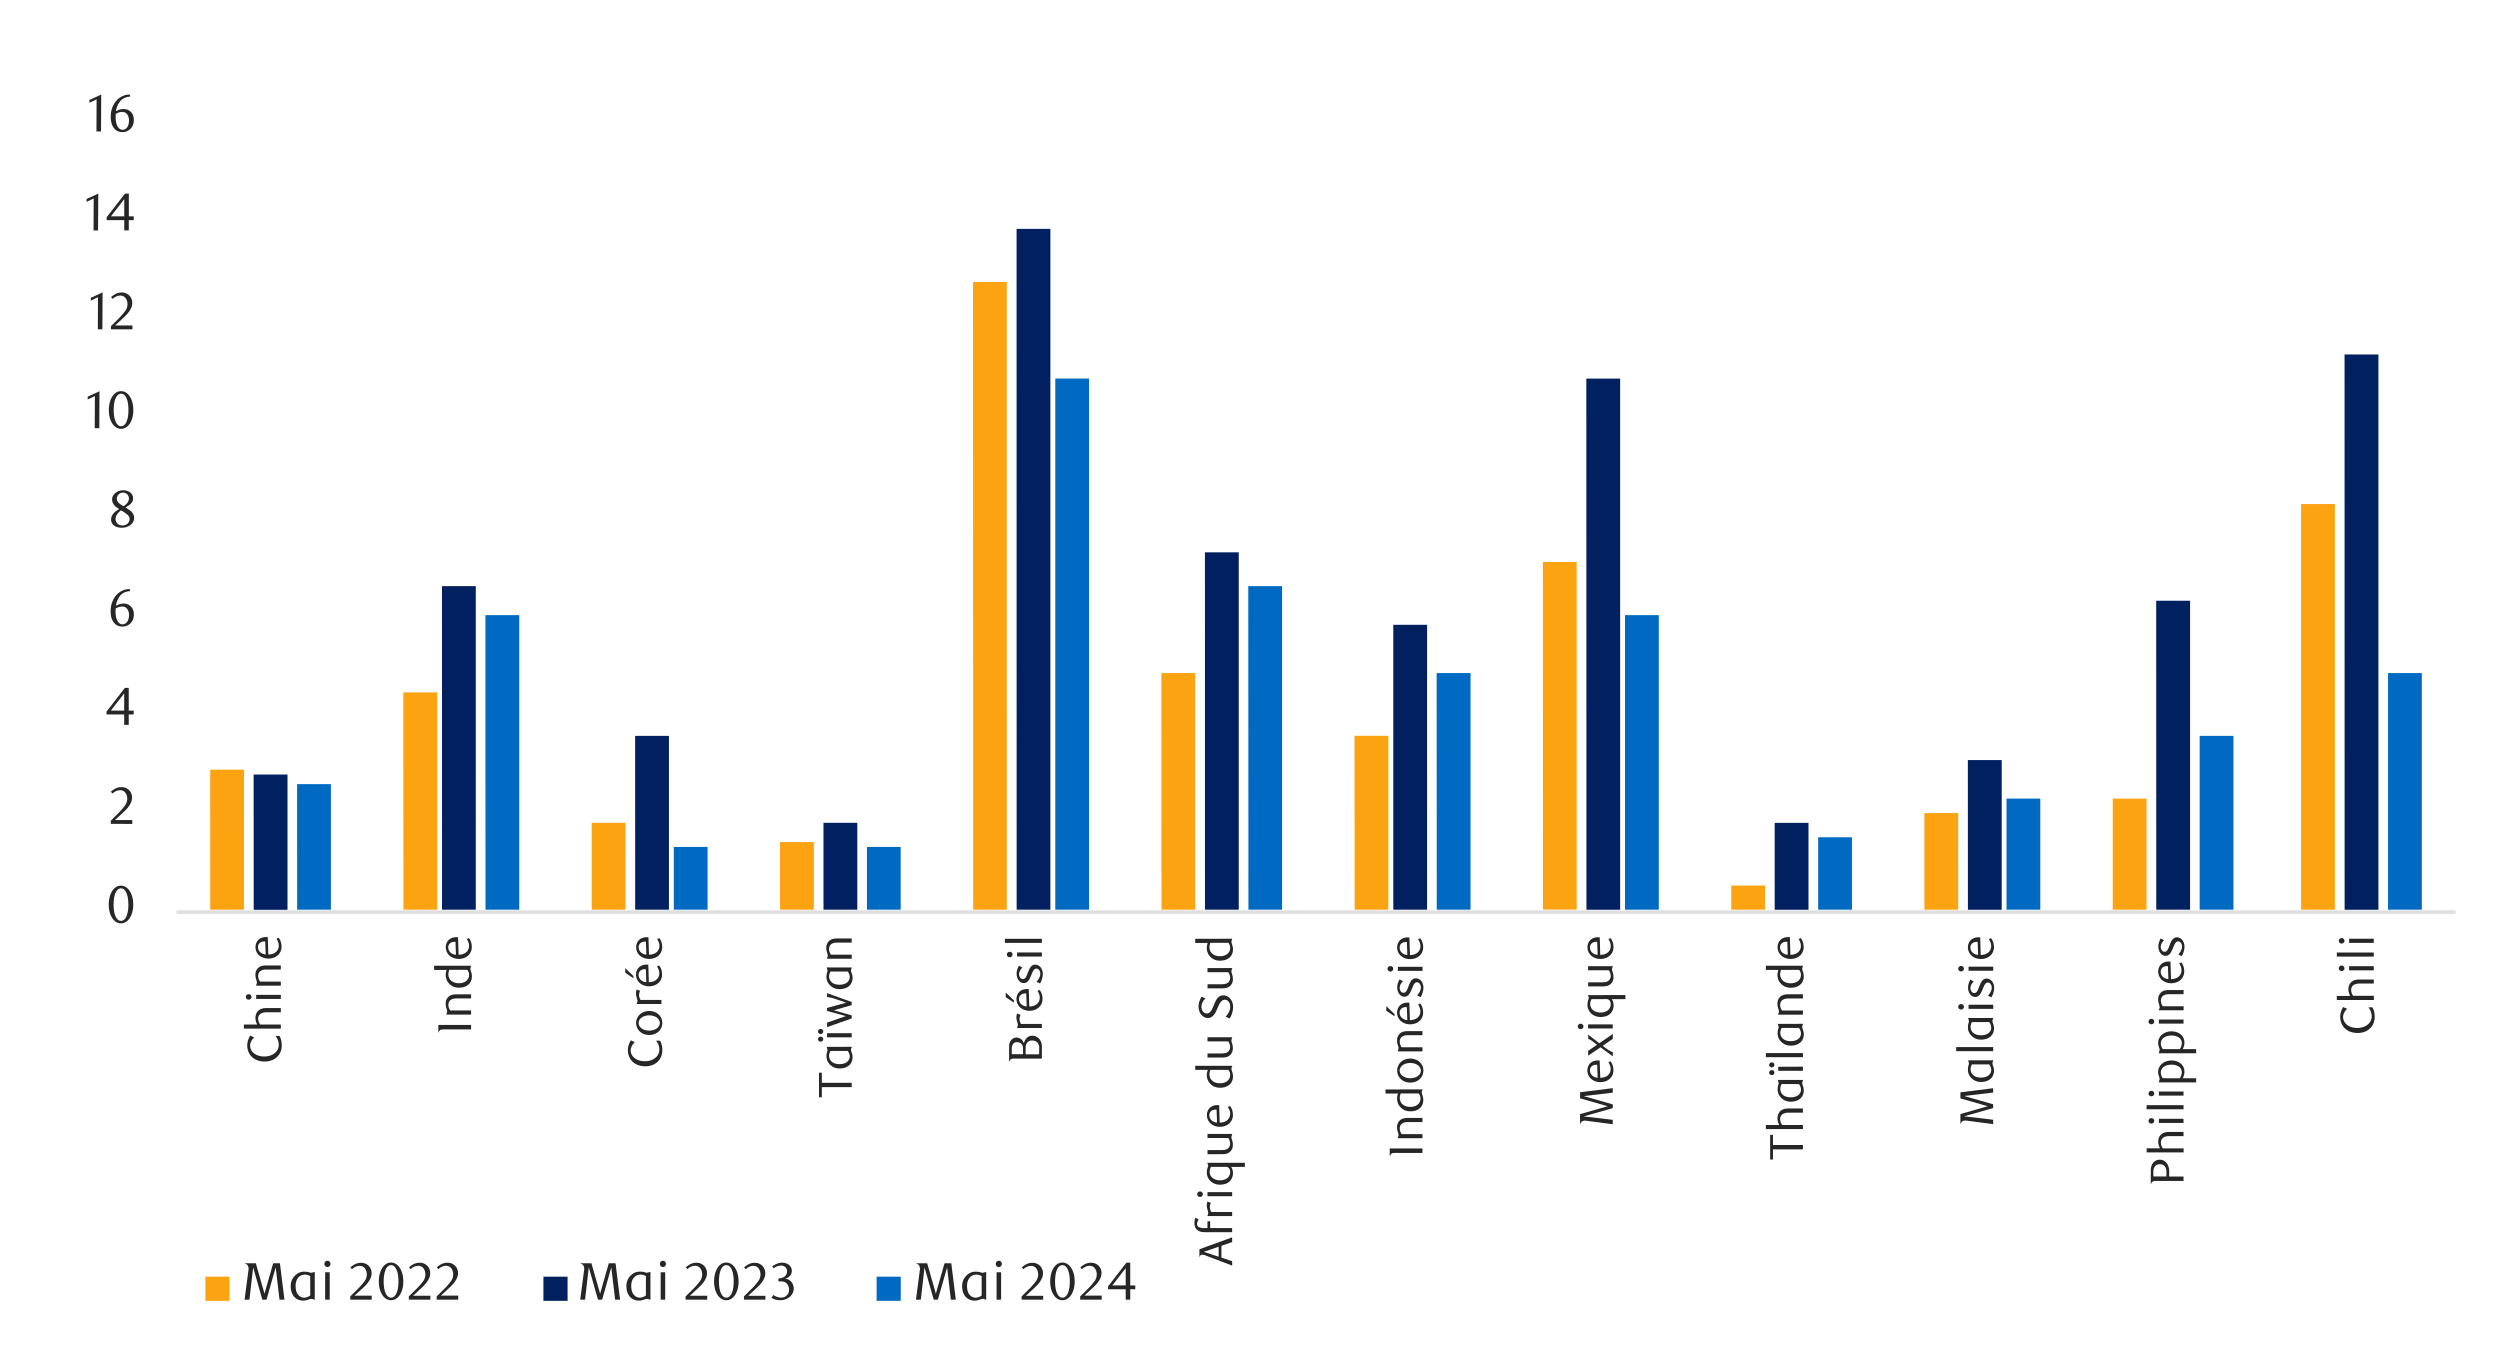 <svg id="Layer_1" data-name="Layer 1" xmlns="http://www.w3.org/2000/svg" xmlns:xlink="http://www.w3.org/1999/xlink" width="1460" height="790" viewBox="0 0 1460 790">
  <defs>
    <style>
      .cls-1, .cls-4, .cls-8 {
        fill: none;
      }

      .cls-2 {
        clip-path: url(#clip-path);
      }

      .cls-3 {
        clip-path: url(#clip-path-3);
      }

      .cls-4 {
        stroke: #000;
        stroke-miterlimit: 10;
        stroke-width: 0.39px;
        opacity: 0;
      }

      .cls-5 {
        fill: #fca311;
      }

      .cls-6 {
        fill: #002060;
      }

      .cls-7 {
        fill: #006ac3;
      }

      .cls-8 {
        stroke: #dedede;
        stroke-linejoin: round;
        stroke-width: 2.09px;
      }

      .cls-9 {
        fill: #262626;
      }
    </style>
    <clipPath id="clip-path">
      <rect class="cls-1" x="-116.92" y="-706.72" width="1725.84" height="2233.44"/>
    </clipPath>
    <clipPath id="clip-path-3">
      <rect class="cls-1" x="26.9" y="46.22" width="1441.02" height="727.56"/>
    </clipPath>
  </defs>
  <g class="cls-2">
    <g class="cls-2">
      <g class="cls-3">
        <rect class="cls-4" x="26.9" y="46.22" width="1441.02" height="727.56"/>
      </g>
      <path class="cls-5" d="M1343.84,294.38h19.74V531.26h-19.74Zm-110,172h19.74v64.86h-19.74Zm-110,8.46h19.74v56.4h-19.74Zm-112.8,42.3h19.74v14.1h-19.74Zm-110-188.94h19.74v203H901.1Zm-110,101.52h19.74V531.26H791.12Zm-112.8-36.66h19.74V531.26H678.32Zm-110-228.42h19.74v366.6H568.34ZM455.54,491.78h19.74v39.48H455.54Zm-110-11.28H365.3v50.76H345.56Zm-110-76.14h19.74v126.9H235.58Zm-112.8,45.12h19.74v81.78H122.78Z"/>
      <path class="cls-6" d="M1369.22,207H1389v324.3h-19.74Zm-110,143.82H1279V531.26h-19.74Zm-110,93.06H1169v87.42h-19.74Zm-112.8,36.66h19.74v50.76h-19.74Zm-110-259.44h19.74v310.2H926.48ZM813.68,364.88h19.74V531.26H813.68Zm-110-42.3h19.74V531.26H703.7Zm-110-188.94h19.74V531.26H593.72ZM480.92,480.5h19.74v50.76H480.92Zm-110-50.76h19.74V531.26H370.94Zm-112.8-87.42h19.74V531.26H258.14Zm-110,110H167.9v79H148.16Z"/>
      <path class="cls-7" d="M1394.6,393.08h19.74V531.26H1394.6Zm-110,36.66h19.74V531.26h-19.74Zm-112.8,36.66h19.74v64.86h-19.74Zm-110,22.56h19.74v42.3h-19.74ZM949,359.24h19.74v172H949Zm-110,33.84H858.8V531.26H839.06Zm-110-50.76h19.74V531.26H729.08ZM616.28,221.06H636v310.2H616.28ZM506.3,494.6H526v36.66H506.3Zm-112.8,0h19.74v36.66H393.5Zm-110-135.36h19.74v172H283.52Zm-110,98.7h19.74v73.32H173.54Z"/>
      <line class="cls-8" x1="103.04" y1="532.67" x2="1434.08" y2="532.67"/>
      <g class="cls-3">
        <path class="cls-9" d="M77.8,528.27a16.86,16.86,0,0,1-.54,4.41,11.6,11.6,0,0,1-1.51,3.47,7.33,7.33,0,0,1-2.27,2.27,5.43,5.43,0,0,1-2.88.8,5.13,5.13,0,0,1-2.82-.82,7.43,7.43,0,0,1-2.24-2.26,11.78,11.78,0,0,1-1.5-3.46,17.18,17.18,0,0,1-.53-4.38,17.78,17.78,0,0,1,.53-4.44,12.37,12.37,0,0,1,1.48-3.51,7.15,7.15,0,0,1,2.24-2.3,5.3,5.3,0,0,1,2.84-.82,5.36,5.36,0,0,1,2.88.82,7.44,7.44,0,0,1,2.27,2.3,11.79,11.79,0,0,1,1.51,3.5A17.1,17.1,0,0,1,77.8,528.27Zm-2.84.05a24.93,24.93,0,0,0-.27-3.79,13.74,13.74,0,0,0-.82-3,5.56,5.56,0,0,0-1.34-2,2.79,2.79,0,0,0-3.76,0,5.61,5.61,0,0,0-1.34,2,12.82,12.82,0,0,0-.81,3,25.52,25.52,0,0,0,0,7.54,12.33,12.33,0,0,0,.83,3,5.75,5.75,0,0,0,1.35,2,2.75,2.75,0,0,0,3.71,0,5.39,5.39,0,0,0,1.36-2,13.26,13.26,0,0,0,.82-3A24.22,24.22,0,0,0,75,528.32Z"/>
      </g>
      <g class="cls-3">
        <path class="cls-9" d="M64.72,481.12v-1.84l4-4a39.33,39.33,0,0,0,4.07-4.6,6.89,6.89,0,0,0,1.52-4.1,6.62,6.62,0,0,0-.29-2,5.08,5.08,0,0,0-.81-1.63,3.59,3.59,0,0,0-3-1.46,5.74,5.74,0,0,0-2.49.54,7.47,7.47,0,0,0-2.06,1.43l-.89-1.11a11.9,11.9,0,0,1,3-2,7.75,7.75,0,0,1,3.26-.66,6.19,6.19,0,0,1,2.36.44,6,6,0,0,1,1.94,1.26,5.87,5.87,0,0,1,1.3,1.93,6.22,6.22,0,0,1,.48,2.47,6.84,6.84,0,0,1-.54,2.69,12.73,12.73,0,0,1-1.32,2.37,15.85,15.85,0,0,1-1.66,2c-.58.61-1.11,1.12-1.58,1.55l-4.86,4.51H77.25v2.27Z"/>
      </g>
      <g class="cls-3">
        <path class="cls-9" d="M75.18,417.25v6.07H72.53v-6.07H62.22v-1.66l10.71-13.86h2.25V415h2.89v2.22Zm-2.65-12.32L64.74,415h7.79Z"/>
      </g>
      <g class="cls-3">
        <path class="cls-9" d="M76.07,345.21a9.19,9.19,0,0,0-2.85.55,8,8,0,0,0-2,1.11,6.4,6.4,0,0,0-1.36,1.4A14.11,14.11,0,0,0,69,349.7a10.22,10.22,0,0,0-.8,1.93,12.31,12.31,0,0,0-.5,2.14,9.16,9.16,0,0,1,2.36-1,8.5,8.5,0,0,1,2.2-.3,6.24,6.24,0,0,1,2.28.43,5.39,5.39,0,0,1,1.89,1.27,5.77,5.77,0,0,1,1.28,2,7.53,7.53,0,0,1,.46,2.74,7.43,7.43,0,0,1-.57,3,6.6,6.6,0,0,1-1.5,2.2,6.44,6.44,0,0,1-2.14,1.36,7,7,0,0,1-5.13-.06,5.71,5.71,0,0,1-2.17-1.63A8.17,8.17,0,0,1,65.15,361a13.51,13.51,0,0,1-.54-4.05,14.88,14.88,0,0,1,.87-5.17,12.86,12.86,0,0,1,2.35-4.1A10.77,10.77,0,0,1,71.34,345a9.91,9.91,0,0,1,4.36-1Zm-8.5,10.13c0,.28-.07.58-.09.89s0,.62,0,.92a17.63,17.63,0,0,0,.18,2.56,8.1,8.1,0,0,0,.52,2,5.2,5.2,0,0,0,1.45,2.19,2.91,2.91,0,0,0,1.9.71,3,3,0,0,0,1.42-.36,3.48,3.48,0,0,0,1.21-1,5.57,5.57,0,0,0,.85-1.63,6.8,6.8,0,0,0,.32-2.13,6,6,0,0,0-1.09-3.95,3.48,3.48,0,0,0-2.83-1.31,6.91,6.91,0,0,0-1.83.26A8.38,8.38,0,0,0,67.57,355.34Z"/>
      </g>
      <g class="cls-3">
        <path class="cls-9" d="M69.56,297.26c-.43-.26-.88-.56-1.36-.89a6.87,6.87,0,0,1-1.32-1.16,6.22,6.22,0,0,1-1-1.56,5,5,0,0,1-.4-2.07,4.12,4.12,0,0,1,.54-2.06,5.68,5.68,0,0,1,1.44-1.66,7.17,7.17,0,0,1,2-1.12,7,7,0,0,1,2.42-.41,7.75,7.75,0,0,1,2.3.32,5.57,5.57,0,0,1,1.85.94,4.72,4.72,0,0,1,1.24,1.47,4,4,0,0,1,.47,1.94,4.09,4.09,0,0,1-.36,1.75,5.1,5.1,0,0,1-1,1.4A7.61,7.61,0,0,1,75,295.31c-.54.36-1.12.72-1.72,1.06l.61.37,1.6,1.06A8,8,0,0,1,76.93,299a6.25,6.25,0,0,1,1,1.55,4.84,4.84,0,0,1-.15,4.17,5.84,5.84,0,0,1-1.51,1.79,7.16,7.16,0,0,1-2.25,1.23,8.27,8.27,0,0,1-2.8.46,9.65,9.65,0,0,1-2.44-.29,6.09,6.09,0,0,1-2-.89,4.3,4.3,0,0,1-1.38-1.5,4.25,4.25,0,0,1-.51-2.11,4.71,4.71,0,0,1,.49-2.21,6.92,6.92,0,0,1,1.21-1.69,10,10,0,0,1,1.52-1.28C68.65,297.9,69.13,297.57,69.56,297.26Zm1.09.8a12.61,12.61,0,0,0-1.2,1,8.43,8.43,0,0,0-1,1.22,6.24,6.24,0,0,0-.71,1.35,4,4,0,0,0,0,2.84,3.76,3.76,0,0,0,.77,1.23,3.49,3.49,0,0,0,1.26.84,4.55,4.55,0,0,0,1.77.31,4.68,4.68,0,0,0,1.78-.31,3.65,3.65,0,0,0,1.3-.84,3.4,3.4,0,0,0,.8-1.23,3.89,3.89,0,0,0,.26-1.43,3.43,3.43,0,0,0-1.32-2.52c-.3-.26-.63-.52-1-.77l-1-.69c-.34-.21-.65-.41-.95-.58Zm1.5-2.49a6.52,6.52,0,0,0,1.18-.81,6.81,6.81,0,0,0,1-1.06,5.45,5.45,0,0,0,.71-1.23,3.64,3.64,0,0,0,.26-1.35,3.5,3.5,0,0,0-.74-2.15,3.37,3.37,0,0,0-1.12-.91,3.5,3.5,0,0,0-1.58-.35,3.45,3.45,0,0,0-2.55,1,3.34,3.34,0,0,0-1.08,2.58,2.67,2.67,0,0,0,.31,1.31,4.59,4.59,0,0,0,.78,1.06,6.4,6.4,0,0,0,1.09.89c.41.27.82.52,1.23.77Z"/>
      </g>
      <g class="cls-3">
        <g>
          <path class="cls-9" d="M55.32,250.05l.09-18.75-4.19,2v-1.66l6.87-3.17L58,250.05Z"/>
          <path class="cls-9" d="M77.86,239.48a17,17,0,0,1-.54,4.41,11.83,11.83,0,0,1-1.51,3.47,7.29,7.29,0,0,1-2.27,2.26,5.34,5.34,0,0,1-2.87.8,5.21,5.21,0,0,1-2.83-.81,7.47,7.47,0,0,1-2.24-2.27,11.57,11.57,0,0,1-1.49-3.45,16.84,16.84,0,0,1-.54-4.38,17.2,17.2,0,0,1,.54-4.44,12.43,12.43,0,0,1,1.47-3.52,7.36,7.36,0,0,1,2.24-2.3,5.45,5.45,0,0,1,5.72,0,7.55,7.55,0,0,1,2.27,2.3,12,12,0,0,1,1.51,3.5A17.13,17.13,0,0,1,77.86,239.48Zm-2.84,0a24.89,24.89,0,0,0-.27-3.78,13.44,13.44,0,0,0-.82-3.05,5.52,5.52,0,0,0-1.34-2,2.81,2.81,0,0,0-3.76,0,5.61,5.61,0,0,0-1.34,2,12.82,12.82,0,0,0-.81,3,25.52,25.52,0,0,0,0,7.54,12.33,12.33,0,0,0,.83,3,5.75,5.75,0,0,0,1.35,2,2.66,2.66,0,0,0,1.85.73,2.72,2.72,0,0,0,1.87-.73,5.49,5.49,0,0,0,1.35-2,13.26,13.26,0,0,0,.82-3A24.13,24.13,0,0,0,75,239.52Z"/>
        </g>
      </g>
      <g class="cls-3">
        <g>
          <path class="cls-9" d="M57.14,192.33l.09-18.75-4.18,2v-1.66l6.86-3.18-.12,21.59Z"/>
          <path class="cls-9" d="M64.78,192.33v-1.85l4.06-4a37.85,37.85,0,0,0,4.08-4.61,6.57,6.57,0,0,0,1.24-6.15,5.48,5.48,0,0,0-.82-1.64,3.66,3.66,0,0,0-3-1.46,5.74,5.74,0,0,0-2.49.54,7.9,7.9,0,0,0-2.07,1.43l-.89-1.11a12.22,12.22,0,0,1,3-2,7.75,7.75,0,0,1,3.26-.67,6.25,6.25,0,0,1,2.37.45,5.91,5.91,0,0,1,1.94,1.26,5.83,5.83,0,0,1,1.31,1.94,6.22,6.22,0,0,1,.48,2.47,6.8,6.8,0,0,1-.54,2.69A12.89,12.89,0,0,1,75.36,182a18.55,18.55,0,0,1-1.67,2c-.58.6-1.11,1.12-1.58,1.55l-4.87,4.52h10.1v2.28Z"/>
        </g>
      </g>
      <g class="cls-3">
        <g>
          <path class="cls-9" d="M54.63,134.6l.09-18.71-4.18,2v-1.66l6.85-3.17-.12,21.54Z"/>
          <path class="cls-9" d="M75.21,128.55v6H72.57v-6H62.28v-1.66L73,113.06h2.24v13.28H78.1v2.21Zm-2.64-12.29L64.8,126.34h7.77Z"/>
        </g>
      </g>
      <g class="cls-3">
        <g>
          <path class="cls-9" d="M56.33,76.79,56.42,58l-4.19,2V58.38l6.87-3.17L59,76.79Z"/>
          <path class="cls-9" d="M76.13,56.41a9.49,9.49,0,0,0-2.85.55,8.22,8.22,0,0,0-2,1.11,6.58,6.58,0,0,0-1.35,1.4A15.31,15.31,0,0,0,69,60.9a10.22,10.22,0,0,0-.8,1.93,11.46,11.46,0,0,0-.5,2.14,9.52,9.52,0,0,1,2.36-1,8.48,8.48,0,0,1,2.2-.29,6,6,0,0,1,2.28.43,5.5,5.5,0,0,1,1.89,1.26,5.77,5.77,0,0,1,1.28,2,8.31,8.31,0,0,1-.11,5.75,6.68,6.68,0,0,1-1.51,2.2A6.47,6.47,0,0,1,74,76.7a6.94,6.94,0,0,1-5.12-.06A5.61,5.61,0,0,1,66.68,75a8.17,8.17,0,0,1-1.47-2.82,13.51,13.51,0,0,1-.54-4A14.88,14.88,0,0,1,65.54,63a13,13,0,0,1,2.35-4.1,10.77,10.77,0,0,1,3.51-2.69,9.9,9.9,0,0,1,4.36-1Zm-8.5,10.13c0,.29-.07.59-.09.89s0,.62,0,.93a17.6,17.6,0,0,0,.18,2.55,8.31,8.31,0,0,0,.52,2,5.31,5.31,0,0,0,1.44,2.18,3,3,0,0,0,1.91.71A3.14,3.14,0,0,0,73,75.46a3.51,3.51,0,0,0,1.21-1A5.57,5.57,0,0,0,75,72.79a6.69,6.69,0,0,0,.32-2.12,6.06,6.06,0,0,0-1.09-4,3.53,3.53,0,0,0-2.84-1.31,6.9,6.9,0,0,0-1.82.26A8.62,8.62,0,0,0,67.63,66.54Z"/>
        </g>
      </g>
      <g class="cls-3">
        <g>
          <path class="cls-9" d="M148.49,605.88a6.88,6.88,0,0,0-1.6,1.93,8.35,8.35,0,0,0-.58,1.33,4.42,4.42,0,0,0-.24,1.43,5.61,5.61,0,0,0,.59,2.54,5.92,5.92,0,0,0,1.66,2,7.91,7.91,0,0,0,2.61,1.38,10.9,10.9,0,0,0,3.38.5,10.52,10.52,0,0,0,3.54-.56,8.53,8.53,0,0,0,2.68-1.48,6.42,6.42,0,0,0,1.69-2.15,5.88,5.88,0,0,0,.58-2.56,8.5,8.5,0,0,0-1.91-5.27h2.28a8.48,8.48,0,0,1,1,2.42,13,13,0,0,1,.36,3.16,9.86,9.86,0,0,1-.67,3.65,8.26,8.26,0,0,1-2,3,9.44,9.44,0,0,1-3.14,2,11.37,11.37,0,0,1-4.23.73,12.21,12.21,0,0,1-4-.65,9.51,9.51,0,0,1-3.2-1.87,8.67,8.67,0,0,1-2.12-3,9.88,9.88,0,0,1-.29-6.92,13.19,13.19,0,0,1,1.23-2.72Z"/>
          <path class="cls-9" d="M164,591.18H156a7.23,7.23,0,0,0-3.55.69,3.24,3.24,0,0,0-1.25,1.27,3.52,3.52,0,0,0-.42,1.71,5.32,5.32,0,0,0,.32,1.87,8,8,0,0,0,.85,1.61H164v2.39H142.41v-2.39l7.76,0a13.79,13.79,0,0,1-.66-1.7,6.78,6.78,0,0,1-.33-2.15,6,6,0,0,1,.64-2.82,5,5,0,0,1,1.78-2,5.91,5.91,0,0,1,1.81-.72,10,10,0,0,1,2.19-.22H164Z"/>
          <path class="cls-9" d="M145.24,580.6a1.64,1.64,0,0,1,1.15.46,1.51,1.51,0,0,1,.49,1.15,1.48,1.48,0,0,1-.49,1.13,1.63,1.63,0,0,1-1.15.45,1.67,1.67,0,0,1-1.18-.45,1.51,1.51,0,0,1-.49-1.13,1.54,1.54,0,0,1,.49-1.15A1.68,1.68,0,0,1,145.24,580.6ZM164,581v2.39H149.6V581Z"/>
          <path class="cls-9" d="M164,566.2H156a12.53,12.53,0,0,0-2.07.15,4.18,4.18,0,0,0-1.48.54,3.09,3.09,0,0,0-1.25,1.26,3.57,3.57,0,0,0-.42,1.7,5.43,5.43,0,0,0,.31,1.87,7.35,7.35,0,0,0,.78,1.53H164v2.39H149.6v-.36c.14-.34.25-.61.32-.82a2.39,2.39,0,0,0,.09-.66,3,3,0,0,0-.13-.88c-.08-.3-.18-.61-.28-.95s-.2-.69-.29-1.08a6.09,6.09,0,0,1-.13-1.36,5.28,5.28,0,0,1,2.14-4.72,5.79,5.79,0,0,1,1.89-.77,10.92,10.92,0,0,1,2.31-.22H164Z"/>
          <path class="cls-9" d="M156.69,557.41a7.91,7.91,0,0,0,2.56-.39,5.58,5.58,0,0,0,1.93-1.09,4.6,4.6,0,0,0,1.21-1.63,5,5,0,0,0,.41-2.06,6.14,6.14,0,0,0-.33-2,8.3,8.3,0,0,0-1-2l1.22-.64a8.09,8.09,0,0,1,1.37,2.67,10.39,10.39,0,0,1,.35,2.66,6.47,6.47,0,0,1-.58,2.76,6.66,6.66,0,0,1-1.6,2.18,7.19,7.19,0,0,1-2.4,1.43,9.17,9.17,0,0,1-6,0A7.33,7.33,0,0,1,151.4,558a6.71,6.71,0,0,1-1.61-2.16,6.6,6.6,0,0,1-.19-4.94,5.41,5.41,0,0,1,1.17-1.88,5.54,5.54,0,0,1,1.93-1.29,7.13,7.13,0,0,1,2.68-.47l.5,0,.5,0Zm-1.79-7.61-.32,0h-.29a4.11,4.11,0,0,0-1.54.27,3.12,3.12,0,0,0-1.14.71,2.86,2.86,0,0,0-.7,1,3.39,3.39,0,0,0-.23,1.22,4,4,0,0,0,1.21,3,5,5,0,0,0,3.28,1.39Z"/>
        </g>
      </g>
      <g class="cls-3">
        <g>
          <path class="cls-9" d="M275.12,598.56v2.61H259.83q-.94,0-1.68.06a2,2,0,0,0-1.2.44,1.92,1.92,0,0,0-.48.57,1.72,1.72,0,0,0-.22.71H256v-4.39Z"/>
          <path class="cls-9" d="M275.12,583.08h-8.05a12.32,12.32,0,0,0-2.06.15,4,4,0,0,0-1.49.54,3.09,3.09,0,0,0-1.25,1.26,3.65,3.65,0,0,0-.41,1.7,5.34,5.34,0,0,0,.3,1.86,7.68,7.68,0,0,0,.78,1.54h12.18v2.38h-14.4v-.36a7.39,7.39,0,0,0,.32-.82,2.38,2.38,0,0,0,.1-.65,3.48,3.48,0,0,0-.13-.89l-.29-.94c-.11-.33-.2-.69-.29-1.08a6.75,6.75,0,0,1-.13-1.36,5.29,5.29,0,0,1,2.14-4.72,5.82,5.82,0,0,1,1.89-.78,11.62,11.62,0,0,1,2.31-.22h8.48Z"/>
          <path class="cls-9" d="M275.12,564v.38a3.16,3.16,0,0,0-.32.68,2.34,2.34,0,0,0-.09.63,3.21,3.21,0,0,0,.13.9l.31,1a11.65,11.65,0,0,1,.3,1.14,6.19,6.19,0,0,1,.14,1.43,6.65,6.65,0,0,1-.69,3.12,5.89,5.89,0,0,1-1.86,2.12,7.9,7.9,0,0,1-2.26,1.06,10,10,0,0,1-2.67.33,7.51,7.51,0,0,1-6.36-3,6.75,6.75,0,0,1-1.08-2.1,7.45,7.45,0,0,1-.37-2.32,6.76,6.76,0,0,1,.19-1.76c.12-.47.24-.86.35-1.18h-7.31V564Zm-12.74,2.38a7.19,7.19,0,0,0-.52,2.58,5.34,5.34,0,0,0,.37,2,4.64,4.64,0,0,0,1.15,1.67,5.82,5.82,0,0,0,1.95,1.15,8.52,8.52,0,0,0,4.88.14,6.09,6.09,0,0,0,1.89-.89,4.61,4.61,0,0,0,1.34-1.53,4.5,4.5,0,0,0,.52-2.2,4,4,0,0,0-.37-1.77,6.43,6.43,0,0,0-.66-1.15Z"/>
          <path class="cls-9" d="M267.81,557.55a7.86,7.86,0,0,0,2.56-.39,5.73,5.73,0,0,0,1.93-1.08,4.64,4.64,0,0,0,1.21-1.64,5,5,0,0,0,.42-2.05,5.91,5.91,0,0,0-.34-2,8.24,8.24,0,0,0-1-1.95l1.22-.64a8,8,0,0,1,1.37,2.66,10,10,0,0,1,.35,2.67,6.5,6.5,0,0,1-.58,2.76,6.78,6.78,0,0,1-1.59,2.18,7.37,7.37,0,0,1-2.4,1.42,9,9,0,0,1-6,0,7.52,7.52,0,0,1-2.43-1.42,6.75,6.75,0,0,1-1.61-2.17,6.47,6.47,0,0,1-.58-2.72,6.36,6.36,0,0,1,.39-2.22,5.4,5.4,0,0,1,3.1-3.16,6.93,6.93,0,0,1,2.68-.47h.5l.5,0ZM266,550l-.32,0h-.29a4.36,4.36,0,0,0-1.54.26,3.45,3.45,0,0,0-1.14.71,3,3,0,0,0-.69,1,3.16,3.16,0,0,0-.24,1.22,4.07,4.07,0,0,0,1.21,3,5.06,5.06,0,0,0,3.29,1.39Z"/>
        </g>
      </g>
      <g class="cls-3">
        <g>
          <path class="cls-9" d="M370.75,608.65a5.62,5.62,0,0,0-.82.81,6.18,6.18,0,0,0-.78,1.12,8.35,8.35,0,0,0-.58,1.33,4.42,4.42,0,0,0-.24,1.43,5.64,5.64,0,0,0,.59,2.54,6,6,0,0,0,1.66,2,8.3,8.3,0,0,0,2.61,1.38,11,11,0,0,0,3.39.49,10.51,10.51,0,0,0,3.53-.55,8.53,8.53,0,0,0,2.68-1.48,6.3,6.3,0,0,0,1.69-2.15,5.89,5.89,0,0,0,.59-2.56,8.59,8.59,0,0,0-1.92-5.27h2.28a8.53,8.53,0,0,1,1,2.41,13.14,13.14,0,0,1,.36,3.17,9.86,9.86,0,0,1-.67,3.65,8.43,8.43,0,0,1-1.95,3,9.42,9.42,0,0,1-3.14,2,11.36,11.36,0,0,1-4.23.74,12.19,12.19,0,0,1-4-.65,9.32,9.32,0,0,1-3.21-1.88,8.77,8.77,0,0,1-2.12-3,9.88,9.88,0,0,1-.29-6.92,13,13,0,0,1,1.23-2.72Z"/>
          <path class="cls-9" d="M379.13,590.42a8.49,8.49,0,0,1,3.09.54,7.42,7.42,0,0,1,2.42,1.49,6.87,6.87,0,0,1,1.58,2.22,6.87,6.87,0,0,1,0,5.48,7.06,7.06,0,0,1-1.58,2.24,7.27,7.27,0,0,1-2.42,1.5,9.05,9.05,0,0,1-6.16,0,7.23,7.23,0,0,1-2.41-1.5,6.91,6.91,0,0,1-1.58-2.24,6.78,6.78,0,0,1,1.58-7.7,7.37,7.37,0,0,1,2.41-1.49A8.5,8.5,0,0,1,379.13,590.42Zm0,2.55a8.49,8.49,0,0,0-2.4.33,7,7,0,0,0-2,.93,4.49,4.49,0,0,0-1.3,1.42,3.57,3.57,0,0,0,0,3.54,4.68,4.68,0,0,0,1.3,1.41,6.5,6.5,0,0,0,2,.95,8.89,8.89,0,0,0,4.8,0,6.78,6.78,0,0,0,2-.93,4.56,4.56,0,0,0,1.32-1.42,3.46,3.46,0,0,0,0-3.55,4.56,4.56,0,0,0-1.32-1.42,6.78,6.78,0,0,0-2-.93A8.49,8.49,0,0,0,379.13,593Z"/>
          <path class="cls-9" d="M373.83,578.65a6,6,0,0,0-.61,2.47,4.54,4.54,0,0,0,.21,1.39,6.39,6.39,0,0,0,.65,1.44h12.18v2.39h-14.4V586a4.09,4.09,0,0,0,.32-.79,2.92,2.92,0,0,0,.09-.7,3.72,3.72,0,0,0-.12-.9l-.29-1c-.11-.34-.2-.71-.29-1.11a6.71,6.71,0,0,1-.13-1.32,7.09,7.09,0,0,1,.09-1.1,6.89,6.89,0,0,1,.33-1.23Z"/>
          <path class="cls-9" d="M369.92,570v1.31l-4.78-3.25v-2.66Zm9,3.56a7.86,7.86,0,0,0,2.56-.39,5.58,5.58,0,0,0,1.93-1.09,4.6,4.6,0,0,0,1.21-1.63,5,5,0,0,0,.42-2.06,5.89,5.89,0,0,0-.34-1.95,8.3,8.3,0,0,0-1-2l1.22-.64a8.09,8.09,0,0,1,1.37,2.67,10,10,0,0,1,.35,2.66,6.47,6.47,0,0,1-.58,2.76,6.78,6.78,0,0,1-1.59,2.18,7.34,7.34,0,0,1-2.41,1.43,9.17,9.17,0,0,1-6,0,7.54,7.54,0,0,1-2.43-1.43,6.71,6.71,0,0,1-1.61-2.16,6.6,6.6,0,0,1-.19-4.94,5.41,5.41,0,0,1,1.17-1.88,5.64,5.64,0,0,1,1.93-1.29,7.13,7.13,0,0,1,2.68-.47l.5,0,.5,0ZM377.16,566l-.32,0h-.29a4.11,4.11,0,0,0-1.54.27,3.2,3.2,0,0,0-1.14.71,2.72,2.72,0,0,0-.69,1,3.2,3.2,0,0,0-.24,1.22,4,4,0,0,0,1.21,3,5,5,0,0,0,3.29,1.39Z"/>
          <path class="cls-9" d="M379,557.51a7.86,7.86,0,0,0,2.56-.39,5.73,5.73,0,0,0,1.93-1.08,4.64,4.64,0,0,0,1.21-1.64,5,5,0,0,0,.42-2,5.91,5.91,0,0,0-.34-2,8.24,8.24,0,0,0-1-1.95l1.22-.64a8,8,0,0,1,1.37,2.66,10,10,0,0,1,.35,2.67,6.54,6.54,0,0,1-.58,2.76,6.78,6.78,0,0,1-1.59,2.18,7.32,7.32,0,0,1-2.41,1.42,9,9,0,0,1-6,0,7.52,7.52,0,0,1-2.43-1.42,6.75,6.75,0,0,1-1.61-2.17,6.6,6.6,0,0,1-.19-4.94,5.4,5.4,0,0,1,3.1-3.16,6.93,6.93,0,0,1,2.68-.47h.5l.5,0Zm-1.79-7.6-.32,0h-.29a4.32,4.32,0,0,0-1.54.26,3.35,3.35,0,0,0-1.14.71,2.83,2.83,0,0,0-.69,1,3.16,3.16,0,0,0-.24,1.22,4.07,4.07,0,0,0,1.21,3,5.06,5.06,0,0,0,3.29,1.39Z"/>
        </g>
      </g>
      <g class="cls-3">
        <g>
          <path class="cls-9" d="M479.94,632.35h17.45v2.55H479.94v5.91H478.3V626.44h1.64Z"/>
          <path class="cls-9" d="M497.39,611.34v.39a2.79,2.79,0,0,0-.41,1.36,2.67,2.67,0,0,0,.14.86c.09.3.2.61.32.94s.22.7.32,1.1a6.09,6.09,0,0,1,.13,1.34,6.76,6.76,0,0,1-.61,2.95,5.75,5.75,0,0,1-1.66,2.1,7.38,7.38,0,0,1-2.39,1.21,9.68,9.68,0,0,1-2.83.4,7.84,7.84,0,0,1-3.79-.84,8.21,8.21,0,0,1-2.56-2.18,6.13,6.13,0,0,1-1.06-2,7.39,7.39,0,0,1-.33-2.18,8.71,8.71,0,0,1,.21-1.93,10,10,0,0,1,.43-1.49l-.47-2ZM485,613.73a6.43,6.43,0,0,0-.56,1.25,5.08,5.08,0,0,0-.25,1.58,4.81,4.81,0,0,0,.36,1.83,4.6,4.6,0,0,0,1.11,1.57,5.63,5.63,0,0,0,1.88,1.08,7.82,7.82,0,0,0,2.65.4c2.4,0,4.13-.66,5.19-2a3.79,3.79,0,0,0,.86-2.52,3.93,3.93,0,0,0-.13-1,5.39,5.39,0,0,0-.3-.91,5.64,5.64,0,0,0-.38-.74,4.33,4.33,0,0,0-.36-.51Z"/>
          <path class="cls-9" d="M479.27,600.91a1.53,1.53,0,0,1,1.06.41,1.48,1.48,0,0,1,0,2.11,1.5,1.5,0,0,1-1.06.42,1.55,1.55,0,0,1-1.09-.42,1.44,1.44,0,0,1,0-2.11A1.59,1.59,0,0,1,479.27,600.91Zm0,4.49a1.51,1.51,0,0,1,1.06.43,1.46,1.46,0,0,1,.44,1.07,1.38,1.38,0,0,1-.44,1,1.49,1.49,0,0,1-1.06.41,1.54,1.54,0,0,1-1.09-.41,1.33,1.33,0,0,1-.46-1,1.41,1.41,0,0,1,.46-1.07A1.56,1.56,0,0,1,479.27,605.4Zm18.12-2v2.39H483v-2.39Z"/>
          <path class="cls-9" d="M497.39,585.17V587l-10.46,3,10.46,3v1.78L483,599.83v-2.61l11-3.83-11-3v-1.75l11.19-3.08-6-2.05c-.74-.24-1.37-.44-1.89-.59s-1-.26-1.36-.34a8,8,0,0,0-1-.17l-.93-.07V580Z"/>
          <path class="cls-9" d="M497.39,565v.39a2.82,2.82,0,0,0-.41,1.36,2.62,2.62,0,0,0,.14.86c.09.3.2.61.32.95a11,11,0,0,1,.32,1.09,6.19,6.19,0,0,1,.13,1.35,6.69,6.69,0,0,1-.61,2.94,5.87,5.87,0,0,1-1.66,2.11,7.36,7.36,0,0,1-2.39,1.2,9.68,9.68,0,0,1-2.83.41,7.84,7.84,0,0,1-3.79-.85,8.08,8.08,0,0,1-2.56-2.18,6.13,6.13,0,0,1-1.06-2,7.34,7.34,0,0,1-.33-2.18,8.71,8.71,0,0,1,.21-1.93,9.86,9.86,0,0,1,.43-1.48l-.47-2.06ZM485,567.36a6.43,6.43,0,0,0-.56,1.25,5.13,5.13,0,0,0-.25,1.58,4.81,4.81,0,0,0,.36,1.83,4.5,4.5,0,0,0,1.11,1.57,5.63,5.63,0,0,0,1.88,1.08,7.82,7.82,0,0,0,2.65.4q3.6,0,5.19-2a3.84,3.84,0,0,0,.86-2.53,4,4,0,0,0-.13-1,5.71,5.71,0,0,0-.3-.91,6.35,6.35,0,0,0-.38-.74,4.33,4.33,0,0,0-.36-.51Z"/>
          <path class="cls-9" d="M497.39,550.46h-8a12.37,12.37,0,0,0-2.07.15,3.93,3.93,0,0,0-1.48.54,3,3,0,0,0-1.25,1.26,3.54,3.54,0,0,0-.42,1.7,5.11,5.11,0,0,0,.31,1.86,7.64,7.64,0,0,0,.77,1.54h12.18v2.39H483v-.37a6.29,6.29,0,0,0,.32-.81,2.11,2.11,0,0,0,.1-.66,3,3,0,0,0-.13-.88c-.09-.3-.18-.61-.29-.95s-.2-.69-.28-1.08a6.09,6.09,0,0,1-.13-1.36,5.28,5.28,0,0,1,2.14-4.72,5.42,5.42,0,0,1,1.89-.77,10.75,10.75,0,0,1,2.31-.23h8.47Z"/>
        </g>
      </g>
      <g class="cls-3">
        <g>
          <path class="cls-9" d="M589.33,611.35a7.32,7.32,0,0,1,.36-2.43,4.92,4.92,0,0,1,1-1.68,3.94,3.94,0,0,1,2.94-1.3,4.33,4.33,0,0,1,1.37.23,5,5,0,0,1,1.27.66,4.58,4.58,0,0,1,1,1.08,4.76,4.76,0,0,1,.67,1.48,6.77,6.77,0,0,1,1.71-3.28,4.45,4.45,0,0,1,3.34-1.23,5.12,5.12,0,0,1,2,.43,5.47,5.47,0,0,1,1.76,1.24,5.9,5.9,0,0,1,1.24,2,7.45,7.45,0,0,1,.46,2.63v7.06H593.16c-.63,0-1.19,0-1.68,0a2.11,2.11,0,0,0-1.21.45,1.56,1.56,0,0,0-.47.54,1.59,1.59,0,0,0-.22.71h-.25Zm8.13.83a3.94,3.94,0,0,0-.24-1.39,3.37,3.37,0,0,0-.68-1.12,3,3,0,0,0-1.11-.76,3.9,3.9,0,0,0-1.55-.28,2.62,2.62,0,0,0-2.25,1,4.47,4.47,0,0,0-.75,2.75v3.27h6.58Zm9.43,0a4.71,4.71,0,0,0-1.08-3.36,4,4,0,0,0-3.08-1.14,3.41,3.41,0,0,0-2.76,1.14,4.36,4.36,0,0,0-1,2.91v4h7.88Z"/>
          <path class="cls-9" d="M596,592.67a6.12,6.12,0,0,0-.61,2.47,4.54,4.54,0,0,0,.21,1.39,7.43,7.43,0,0,0,.65,1.44h12.19v2.39H594V600a3.54,3.54,0,0,0,.32-.79,2.52,2.52,0,0,0,.1-.7,3.19,3.19,0,0,0-.13-.89c-.09-.32-.18-.65-.29-1s-.2-.71-.28-1.11a6,6,0,0,1-.13-1.32,7.09,7.09,0,0,1,.09-1.1,6.8,6.8,0,0,1,.32-1.23Z"/>
          <path class="cls-9" d="M592.1,584.24v1.3l-4.77-3.24v-2.67Zm9,3.55a7.86,7.86,0,0,0,2.56-.39,5.78,5.78,0,0,0,1.94-1.08,4.61,4.61,0,0,0,1.2-1.64,5,5,0,0,0,.42-2,6.16,6.16,0,0,0-.33-2,8.64,8.64,0,0,0-1-1.95l1.22-.64a8,8,0,0,1,1.36,2.66,10,10,0,0,1,.36,2.67,6.53,6.53,0,0,1-2.18,4.94,7.17,7.17,0,0,1-2.4,1.42,9,9,0,0,1-6,0,7.31,7.31,0,0,1-2.43-1.42,6.61,6.61,0,0,1-1.61-2.17,6.32,6.32,0,0,1-.58-2.72,6.6,6.6,0,0,1,.38-2.22,5.38,5.38,0,0,1,3.11-3.16,6.9,6.9,0,0,1,2.68-.47h.5l.5,0Zm-1.79-7.6a1.73,1.73,0,0,0-.32,0h-.29a4.4,4.4,0,0,0-1.54.26,3.3,3.3,0,0,0-1.13.71,3,3,0,0,0-.7,1,3.15,3.15,0,0,0-.23,1.22,4.1,4.1,0,0,0,1.2,3,5.08,5.08,0,0,0,3.29,1.39Z"/>
          <path class="cls-9" d="M597.1,565.07a7.59,7.59,0,0,0-1.36,1.7,4.19,4.19,0,0,0-.59,2.2,3.23,3.23,0,0,0,.64,2,1.93,1.93,0,0,0,1.58.82,1.6,1.6,0,0,0,1-.3,2.86,2.86,0,0,0,.74-.8,9.08,9.08,0,0,0,.6-1.17c.18-.44.36-.91.52-1.39l.7-1.69a8.05,8.05,0,0,1,.84-1.54,4.36,4.36,0,0,1,1.16-1.11,2.86,2.86,0,0,1,1.6-.43,3.78,3.78,0,0,1,1.89.47,4.35,4.35,0,0,1,1.4,1.23,5.93,5.93,0,0,1,.88,1.76,7.06,7.06,0,0,1,.3,2,7.63,7.63,0,0,1-.14,1.48,12.44,12.44,0,0,1-.36,1.49,11.4,11.4,0,0,1-.51,1.39,8.23,8.23,0,0,1-.62,1.15l-2.06-1a8.17,8.17,0,0,0,.78-.91,11.62,11.62,0,0,0,.71-1.11,7.55,7.55,0,0,0,.52-1.24,4.24,4.24,0,0,0,.21-1.29,3.66,3.66,0,0,0-.66-2.23,2,2,0,0,0-1.61-.88,1.59,1.59,0,0,0-1,.32,3.23,3.23,0,0,0-.78.85,8.31,8.31,0,0,0-.63,1.23c-.2.45-.4.93-.6,1.43s-.46,1.1-.72,1.65a8.93,8.93,0,0,1-.89,1.48,4,4,0,0,1-1.17,1.07,2.91,2.91,0,0,1-1.55.4,3.4,3.4,0,0,1-1.78-.46,4.14,4.14,0,0,1-1.31-1.23,6.3,6.3,0,0,1-.84-1.75,7.1,7.1,0,0,1-.29-2,7.69,7.69,0,0,1,.42-2.54,16.17,16.17,0,0,1,.91-2.15Z"/>
          <path class="cls-9" d="M589.69,555.85a1.6,1.6,0,0,1,1.15.46,1.53,1.53,0,0,1,.48,1.15,1.47,1.47,0,0,1-.48,1.12,1.6,1.6,0,0,1-1.15.46,1.64,1.64,0,0,1-1.18-.46,1.44,1.44,0,0,1-.49-1.12,1.51,1.51,0,0,1,.49-1.15A1.64,1.64,0,0,1,589.69,555.85Zm18.76.39v2.39H594v-2.39Z"/>
          <path class="cls-9" d="M608.45,548.25v2.39H586.86v-2.39Z"/>
        </g>
      </g>
      <g class="cls-3">
        <g>
          <path class="cls-9" d="M719.58,725.37l-6.27,2.17v6.93l6.27,2.06v2.58l-15.18-5.78a6.55,6.55,0,0,0-2.55-.58c-.61,0-1,.45-1.14,1.22h-.25v-4.41l19.12-6.94ZM703,731.09l8.69,2.85v-5.85Z"/>
          <path class="cls-9" d="M700,712a10.51,10.51,0,0,0-.68,1.57,4,4,0,0,0-.24,1.29,1.92,1.92,0,0,0,1.07,1.76,7.79,7.79,0,0,0,3.57.59h1.44v-4h1.58v4h12.82v2.39H704.13a15.71,15.71,0,0,1-2.29-.15,6,6,0,0,1-1.88-.63,4.28,4.28,0,0,1-1.9-2,6.75,6.75,0,0,1-.51-2.64,8.75,8.75,0,0,1,.13-1.52,10.72,10.72,0,0,1,.31-1.39Z"/>
          <path class="cls-9" d="M707.15,702.51a5.89,5.89,0,0,0-.61,2.47,4.52,4.52,0,0,0,.21,1.38,7.77,7.77,0,0,0,.65,1.45h12.18v2.38h-14.4v-.36a3.36,3.36,0,0,0,.32-.79,2.52,2.52,0,0,0,.1-.7,3.61,3.61,0,0,0-.13-.89c-.09-.32-.18-.65-.29-1s-.2-.71-.29-1.11a6.74,6.74,0,0,1-.12-1.32,6.37,6.37,0,0,1,.41-2.33Z"/>
          <path class="cls-9" d="M700.82,695.82a1.62,1.62,0,0,1,1.16.46,1.52,1.52,0,0,1,.48,1.15,1.48,1.48,0,0,1-.48,1.12,1.71,1.71,0,0,1-2.33,0,1.46,1.46,0,0,1-.49-1.12,1.49,1.49,0,0,1,.49-1.15A1.61,1.61,0,0,1,700.82,695.82Zm18.76.39v2.38h-14.4v-2.38Z"/>
          <path class="cls-9" d="M727,679.09v2.38H719a6.47,6.47,0,0,1,.78,1.68,7.19,7.19,0,0,1-.24,4.61,6.65,6.65,0,0,1-1.49,2.2,6.46,6.46,0,0,1-2.48,1.43,10.11,10.11,0,0,1-3.15.46,8.15,8.15,0,0,1-3-.54,7.58,7.58,0,0,1-2.41-1.49,6.73,6.73,0,0,1-2.22-5.05,8.48,8.48,0,0,1,.11-1.38,9.42,9.42,0,0,1,.26-1.15l.27-.92a2.79,2.79,0,0,0,.11-.68,1.65,1.65,0,0,0-.42-1.17v-.38Zm-19.75,2.38a5.62,5.62,0,0,0-.81,2.86,4.64,4.64,0,0,0,.39,1.87,4.5,4.5,0,0,0,1.17,1.59,6,6,0,0,0,1.92,1.09,7.85,7.85,0,0,0,2.68.42,7.94,7.94,0,0,0,2.1-.29,6,6,0,0,0,1.87-.89,4.64,4.64,0,0,0,1.35-1.53,4.5,4.5,0,0,0,.51-2.2,3.74,3.74,0,0,0-.21-1.28,2.57,2.57,0,0,0-.6-1,2.44,2.44,0,0,0-1.83-.67Z"/>
          <path class="cls-9" d="M719.58,662.22v.36a8.17,8.17,0,0,0-.34.82,2.05,2.05,0,0,0-.1.65,3,3,0,0,0,.13.9c.08.29.18.6.29.93s.2.69.28,1.08a6.09,6.09,0,0,1,.13,1.36,5.27,5.27,0,0,1-2.14,4.72,5.13,5.13,0,0,1-1.88.79,11.58,11.58,0,0,1-2.31.21h-8.46v-2.39h8a12.24,12.24,0,0,0,2.06-.15,4,4,0,0,0,1.49-.54,3.09,3.09,0,0,0,1.24-1.27,3.54,3.54,0,0,0,.42-1.7,5.11,5.11,0,0,0-.31-1.86,7.83,7.83,0,0,0-.77-1.53H705.18v-2.38Z"/>
          <path class="cls-9" d="M712.27,655.61a7.86,7.86,0,0,0,2.56-.39,5.64,5.64,0,0,0,1.93-1.08A4.64,4.64,0,0,0,718,652.5a5,5,0,0,0,.42-2,6.16,6.16,0,0,0-.33-2,9.32,9.32,0,0,0-1-2l1.22-.64a8,8,0,0,1,1.36,2.66,10,10,0,0,1,.36,2.67,6.48,6.48,0,0,1-.59,2.76,6.63,6.63,0,0,1-1.59,2.18,7.58,7.58,0,0,1-2.4,1.43,9.2,9.2,0,0,1-6,0,7.73,7.73,0,0,1-2.43-1.43,6.58,6.58,0,0,1-1.6-2.17,6.33,6.33,0,0,1-.59-2.72,6.41,6.41,0,0,1,.39-2.22,5.46,5.46,0,0,1,1.17-1.87,5.37,5.37,0,0,1,1.93-1.29,7,7,0,0,1,2.69-.47h.5l.5,0Zm-1.79-7.6-.32,0h-.29a4.36,4.36,0,0,0-1.54.26,3.62,3.62,0,0,0-1.14.71,3.11,3.11,0,0,0-.69,1,3.16,3.16,0,0,0-.24,1.22,4.07,4.07,0,0,0,1.21,3,5,5,0,0,0,3.29,1.39Z"/>
          <path class="cls-9" d="M719.58,622.42v.39a3.72,3.72,0,0,0-.32.68,2.34,2.34,0,0,0-.09.63,2.9,2.9,0,0,0,.14.9c.09.3.19.63.3,1s.21.72.31,1.14a6.77,6.77,0,0,1,.13,1.43,6.65,6.65,0,0,1-.69,3.12,5.79,5.79,0,0,1-1.86,2.12,8,8,0,0,1-2.25,1.06,10.06,10.06,0,0,1-2.67.33,7.52,7.52,0,0,1-6.37-3,6.59,6.59,0,0,1-1.08-2.09,7.74,7.74,0,0,1-.36-2.32A7.27,7.27,0,0,1,705,626c.12-.47.24-.87.35-1.18H698v-2.39Zm-12.73,2.39a7.21,7.21,0,0,0-.53,2.58,5.38,5.38,0,0,0,.37,2,4.51,4.51,0,0,0,1.16,1.66,5.54,5.54,0,0,0,1.94,1.16,8.14,8.14,0,0,0,2.77.43,7.63,7.63,0,0,0,2.11-.3,6.07,6.07,0,0,0,1.89-.88,4.61,4.61,0,0,0,1.34-1.53,4.41,4.41,0,0,0,.52-2.21,4.1,4.1,0,0,0-.36-1.76,6.37,6.37,0,0,0-.67-1.15Z"/>
          <path class="cls-9" d="M719.58,605.78v.36a8.17,8.17,0,0,0-.34.82,2,2,0,0,0-.1.65,3,3,0,0,0,.13.9c.08.29.18.6.29.93s.2.69.28,1.08a6.09,6.09,0,0,1,.13,1.36,5.27,5.27,0,0,1-2.14,4.72,5.13,5.13,0,0,1-1.88.79,11.58,11.58,0,0,1-2.31.21h-8.46v-2.39h8a12.24,12.24,0,0,0,2.06-.15,4,4,0,0,0,1.49-.54,3.09,3.09,0,0,0,1.24-1.27,3.54,3.54,0,0,0,.42-1.7,5,5,0,0,0-.31-1.86,7.83,7.83,0,0,0-.77-1.53H705.18v-2.38Z"/>
          <path class="cls-9" d="M704.07,583.08a7.41,7.41,0,0,0-1.69,2.06,5.58,5.58,0,0,0-.72,2.84,5,5,0,0,0,.22,1.53,4.25,4.25,0,0,0,.62,1.22,2.91,2.91,0,0,0,1,.82,2.7,2.7,0,0,0,1.27.29,2.43,2.43,0,0,0,1.43-.41,4.46,4.46,0,0,0,1.06-1.1,9.82,9.82,0,0,0,.87-1.54c.25-.58.5-1.17.74-1.79s.57-1.37.88-2a8.89,8.89,0,0,1,1.08-1.86,5.45,5.45,0,0,1,1.47-1.33,3.85,3.85,0,0,1,2-.51,5.2,5.2,0,0,1,2.45.56,5.73,5.73,0,0,1,1.83,1.52,7,7,0,0,1,1.15,2.16,8,8,0,0,1,.4,2.53,10.62,10.62,0,0,1-.16,1.83,14.66,14.66,0,0,1-.44,1.82,14.44,14.44,0,0,1-.64,1.67,10.12,10.12,0,0,1-.79,1.4l-2.38-1.06a11.21,11.21,0,0,0,1-1.13,9.36,9.36,0,0,0,.88-1.39,8.47,8.47,0,0,0,.62-1.59,6,6,0,0,0,.24-1.66,5.37,5.37,0,0,0-.24-1.64,4.34,4.34,0,0,0-.65-1.31,3,3,0,0,0-1-.86,2.71,2.71,0,0,0-1.25-.3,2.49,2.49,0,0,0-1.46.43,4.57,4.57,0,0,0-1.14,1.14,9.56,9.56,0,0,0-.93,1.62l-.84,1.86c-.27.66-.58,1.33-.91,2a9.9,9.9,0,0,1-1.14,1.8A5.56,5.56,0,0,1,707.4,594a3.58,3.58,0,0,1-1.93.5,4.61,4.61,0,0,1-2.31-.58,5.79,5.79,0,0,1-1.74-1.53,6.9,6.9,0,0,1-1.08-2.15,8.19,8.19,0,0,1-.38-2.45,8.8,8.8,0,0,1,.55-3.11,19.83,19.83,0,0,1,1.18-2.61Z"/>
          <path class="cls-9" d="M719.58,565.37v.36c-.15.34-.27.61-.34.82a2.1,2.1,0,0,0-.1.65,3,3,0,0,0,.13.91c.08.28.18.59.29.93s.2.69.28,1.08a6.09,6.09,0,0,1,.13,1.36,5,5,0,0,1-4,5.51,12.42,12.42,0,0,1-2.31.2h-8.46v-2.38h8a12.24,12.24,0,0,0,2.06-.15,4.17,4.17,0,0,0,1.49-.55,3,3,0,0,0,1.24-1.26,3.61,3.61,0,0,0,.42-1.71,5,5,0,0,0-.31-1.85,7.83,7.83,0,0,0-.77-1.53H705.18v-2.39Z"/>
          <path class="cls-9" d="M719.58,548.22v.39a3.72,3.72,0,0,0-.32.68,2.34,2.34,0,0,0-.09.63,2.9,2.9,0,0,0,.14.9c.09.3.19.63.3,1s.21.72.31,1.14a6.77,6.77,0,0,1,.13,1.43,6.65,6.65,0,0,1-.69,3.12,5.71,5.71,0,0,1-1.86,2.12,8,8,0,0,1-2.25,1.06,10.06,10.06,0,0,1-2.67.33,7.52,7.52,0,0,1-6.37-3,6.59,6.59,0,0,1-1.08-2.09,7.74,7.74,0,0,1-.36-2.32,7.27,7.27,0,0,1,.18-1.76c.12-.47.24-.86.35-1.18H698v-2.39Zm-12.73,2.39a7.21,7.21,0,0,0-.53,2.58,5.38,5.38,0,0,0,.37,2,4.51,4.51,0,0,0,1.16,1.66,5.54,5.54,0,0,0,1.94,1.16,8.14,8.14,0,0,0,2.77.43,7.63,7.63,0,0,0,2.11-.3,5.85,5.85,0,0,0,1.89-.88,4.61,4.61,0,0,0,1.34-1.53,4.41,4.41,0,0,0,.52-2.21,4.1,4.1,0,0,0-.36-1.76,6.37,6.37,0,0,0-.67-1.15Z"/>
        </g>
      </g>
      <g class="cls-3">
        <g>
          <path class="cls-9" d="M830.72,670.7v2.61H815.43c-.63,0-1.19,0-1.68.05a2.14,2.14,0,0,0-1.21.45,1.87,1.87,0,0,0-.47.56,1.77,1.77,0,0,0-.22.71h-.25V670.7Z"/>
          <path class="cls-9" d="M830.72,655.27h-8.05a12.53,12.53,0,0,0-2.07.15,4,4,0,0,0-1.48.54,3,3,0,0,0-1.25,1.26,3.53,3.53,0,0,0-.41,1.7,5.34,5.34,0,0,0,.3,1.86,7.19,7.19,0,0,0,.78,1.54h12.18v2.38h-14.4v-.36c.14-.33.25-.6.32-.82a2.37,2.37,0,0,0,.09-.65,3.09,3.09,0,0,0-.13-.89c-.08-.29-.18-.61-.28-.94s-.2-.69-.29-1.08a6.09,6.09,0,0,1-.13-1.36,5.29,5.29,0,0,1,2.14-4.72,5.82,5.82,0,0,1,1.89-.78,11.62,11.62,0,0,1,2.31-.22h8.48Z"/>
          <path class="cls-9" d="M830.72,636.21v.38a2.74,2.74,0,0,0-.32.68,2.06,2.06,0,0,0-.1.63,3.13,3.13,0,0,0,.14.9c.09.31.2.63.31,1a11.65,11.65,0,0,1,.3,1.14,6.79,6.79,0,0,1,.14,1.43,6.65,6.65,0,0,1-.69,3.12,5.83,5.83,0,0,1-1.87,2.12,7.47,7.47,0,0,1-2.25,1.06,10,10,0,0,1-2.67.33,8,8,0,0,1-3.78-.83,7.85,7.85,0,0,1-2.58-2.19,6.78,6.78,0,0,1-1.09-2.1,7.74,7.74,0,0,1-.36-2.32,7.27,7.27,0,0,1,.18-1.76c.13-.47.24-.86.36-1.18h-7.31v-2.38ZM818,638.59a7.19,7.19,0,0,0-.52,2.58,5.34,5.34,0,0,0,.37,2,4.51,4.51,0,0,0,1.15,1.67,5.87,5.87,0,0,0,1.94,1.15,8.55,8.55,0,0,0,4.89.14,5.93,5.93,0,0,0,1.88-.89,4.39,4.39,0,0,0,1.86-3.73,4.11,4.11,0,0,0-.36-1.77,6.81,6.81,0,0,0-.66-1.15Z"/>
          <path class="cls-9" d="M823.59,618.22a8.5,8.5,0,0,1,3.09.55,7.39,7.39,0,0,1,2.42,1.48,7,7,0,0,1,1.58,2.23,6.6,6.6,0,0,1,.57,2.72,6.72,6.72,0,0,1-.57,2.76,7,7,0,0,1-1.58,2.23,7.46,7.46,0,0,1-2.42,1.51,9.05,9.05,0,0,1-6.16,0,7.42,7.42,0,0,1-2.41-1.51,6.77,6.77,0,0,1-2.15-5,6.6,6.6,0,0,1,.57-2.72,6.72,6.72,0,0,1,1.58-2.23,7.35,7.35,0,0,1,2.41-1.48A8.5,8.5,0,0,1,823.59,618.22Zm0,2.56a8.49,8.49,0,0,0-2.4.33,6.47,6.47,0,0,0-2,.93,4.49,4.49,0,0,0-1.3,1.42,3.39,3.39,0,0,0-.47,1.76,3.35,3.35,0,0,0,.47,1.77,4.71,4.71,0,0,0,1.3,1.42,6.26,6.26,0,0,0,2,.94,8.64,8.64,0,0,0,4.8,0,6.3,6.3,0,0,0,2-.93,4.53,4.53,0,0,0,1.32-1.41,3.4,3.4,0,0,0,.49-1.79,3.32,3.32,0,0,0-.49-1.76,4.56,4.56,0,0,0-1.32-1.42,6.3,6.3,0,0,0-2-.93A8.49,8.49,0,0,0,823.59,620.78Z"/>
          <path class="cls-9" d="M830.72,604.54h-8.05a12.44,12.44,0,0,0-2.07.16,4,4,0,0,0-1.48.54,3.07,3.07,0,0,0-1.25,1.25,3.56,3.56,0,0,0-.41,1.7,5.39,5.39,0,0,0,.3,1.87,7.35,7.35,0,0,0,.78,1.53h12.18V614h-14.4v-.36c.14-.33.25-.61.32-.82a2.37,2.37,0,0,0,.09-.65,3,3,0,0,0-.13-.89c-.08-.3-.18-.61-.28-.94s-.2-.7-.29-1.09a6,6,0,0,1-.13-1.36,5.28,5.28,0,0,1,2.14-4.71,5.82,5.82,0,0,1,1.89-.78,10.92,10.92,0,0,1,2.31-.22h8.48Z"/>
          <path class="cls-9" d="M814.38,592.2v1.3l-4.78-3.25v-2.66Zm9,3.55a7.91,7.91,0,0,0,2.56-.39,5.73,5.73,0,0,0,1.93-1.08,4.64,4.64,0,0,0,1.21-1.64,5,5,0,0,0,.42-2,6.17,6.17,0,0,0-.34-2,8.3,8.3,0,0,0-1-2l1.22-.63a8,8,0,0,1,1.37,2.66,10.39,10.39,0,0,1,.35,2.66,6.47,6.47,0,0,1-.58,2.76,6.56,6.56,0,0,1-1.6,2.18,7.19,7.19,0,0,1-2.4,1.43,9,9,0,0,1-6,0,7.44,7.44,0,0,1-2.43-1.43,6.71,6.71,0,0,1-1.61-2.16,6.6,6.6,0,0,1-.19-4.94,5.37,5.37,0,0,1,1.17-1.87,5.28,5.28,0,0,1,1.93-1.29,6.93,6.93,0,0,1,2.68-.48l.5,0,.5,0Zm-1.79-7.6-.32,0H821a4.32,4.32,0,0,0-1.54.26,3.25,3.25,0,0,0-1.14.71,2.9,2.9,0,0,0-.7,1,3.31,3.31,0,0,0-.23,1.22,4.07,4.07,0,0,0,1.21,3,5,5,0,0,0,3.28,1.38Z"/>
          <path class="cls-9" d="M819.37,573.06a7.64,7.64,0,0,0-1.36,1.7,4.18,4.18,0,0,0-.58,2.2,3.21,3.21,0,0,0,.64,2,1.91,1.91,0,0,0,1.58.82,1.62,1.62,0,0,0,1-.3,3,3,0,0,0,.73-.81,6.61,6.61,0,0,0,.6-1.16c.18-.45.36-.91.53-1.39s.45-1.12.69-1.69a7.3,7.3,0,0,1,.85-1.54,3.91,3.91,0,0,1,1.15-1.11,2.87,2.87,0,0,1,1.61-.43,3.73,3.73,0,0,1,1.89.47,4.46,4.46,0,0,1,1.4,1.23,5.57,5.57,0,0,1,.87,1.76,7,7,0,0,1,.31,2,8.41,8.41,0,0,1-.14,1.48q-.15.76-.36,1.5a10.68,10.68,0,0,1-.52,1.38,7.24,7.24,0,0,1-.62,1.15l-2.06-1a7.49,7.49,0,0,0,.78-.92,9.1,9.1,0,0,0,.71-1.11,7.48,7.48,0,0,0,.53-1.23,4.26,4.26,0,0,0,.21-1.3,3.64,3.64,0,0,0-.67-2.22,2,2,0,0,0-1.61-.89,1.65,1.65,0,0,0-1,.32,3.25,3.25,0,0,0-.77.86,8.2,8.2,0,0,0-.64,1.22l-.6,1.43q-.33.84-.72,1.65a8.39,8.39,0,0,1-.89,1.49,4.2,4.2,0,0,1-1.16,1.07,3,3,0,0,1-1.56.4,3.39,3.39,0,0,1-1.77-.46,4.07,4.07,0,0,1-1.32-1.23,6,6,0,0,1-.83-1.75,6.81,6.81,0,0,1-.29-2,7.91,7.91,0,0,1,.41-2.54,16.14,16.14,0,0,1,.92-2.15Z"/>
          <path class="cls-9" d="M812,564.2a1.6,1.6,0,0,1,1.15.46,1.49,1.49,0,0,1,.49,1.15,1.46,1.46,0,0,1-.49,1.12,1.6,1.6,0,0,1-1.15.46,1.65,1.65,0,0,1-1.18-.46,1.49,1.49,0,0,1-.49-1.12,1.53,1.53,0,0,1,.49-1.15A1.65,1.65,0,0,1,812,564.2Zm18.76.39V567h-14.4v-2.38Z"/>
          <path class="cls-9" d="M823.41,557.73a8.19,8.19,0,0,0,2.56-.38,5.58,5.58,0,0,0,1.93-1.09,4.69,4.69,0,0,0,1.21-1.63,5,5,0,0,0,.42-2.06,6.07,6.07,0,0,0-.34-2,8.3,8.3,0,0,0-1-2l1.22-.64a8.09,8.09,0,0,1,1.37,2.67,10.33,10.33,0,0,1,.35,2.66,6.47,6.47,0,0,1-.58,2.76,6.66,6.66,0,0,1-1.6,2.18,7.19,7.19,0,0,1-2.4,1.43,9.17,9.17,0,0,1-6,0,7.44,7.44,0,0,1-2.43-1.43,6.65,6.65,0,0,1-1.61-2.17,6.57,6.57,0,0,1-.19-4.93,5.41,5.41,0,0,1,1.17-1.88,5.54,5.54,0,0,1,1.93-1.29,7.13,7.13,0,0,1,2.68-.47h.5l.5.05Zm-1.79-7.6-.32,0H821a4.11,4.11,0,0,0-1.54.27,3.24,3.24,0,0,0-1.14.7,3,3,0,0,0-.7,1,3.39,3.39,0,0,0-.23,1.22,4,4,0,0,0,1.21,3,5,5,0,0,0,3.28,1.39Z"/>
        </g>
      </g>
      <g class="cls-3">
        <g>
          <path class="cls-9" d="M941.85,638.11l-17,2,17,4.85v2.19l-17,4.83,17,2v2.56l-15.29-2a3.81,3.81,0,0,0-2.88.5,1.89,1.89,0,0,0-.47.57,1.59,1.59,0,0,0-.22.71h-.25v-5.67l15.12-4.32a3.51,3.51,0,0,1,.58-.14L939,646a3.94,3.94,0,0,1-.51-.09l-.57-.16-15.15-4.32v-3.56l19.11-2.38Z"/>
          <path class="cls-9" d="M934.54,629.42a7.86,7.86,0,0,0,2.56-.39A5.78,5.78,0,0,0,939,628a4.61,4.61,0,0,0,1.2-1.64,5,5,0,0,0,.42-2,6.16,6.16,0,0,0-.33-2,8.64,8.64,0,0,0-1-1.95l1.22-.64a8,8,0,0,1,1.36,2.66,10,10,0,0,1,.36,2.67,6.53,6.53,0,0,1-2.18,4.94,7.17,7.17,0,0,1-2.4,1.42,9,9,0,0,1-6,0,7.37,7.37,0,0,1-2.42-1.42,6.61,6.61,0,0,1-1.61-2.17,6.54,6.54,0,0,1-.2-4.94,5.37,5.37,0,0,1,1.17-1.87,5.46,5.46,0,0,1,1.93-1.29,7,7,0,0,1,2.69-.47h.5l.5,0Zm-1.79-7.6a1.73,1.73,0,0,0-.32,0h-.29a4.4,4.4,0,0,0-1.54.26,3.45,3.45,0,0,0-1.14.71,3.11,3.11,0,0,0-.69,1,3.15,3.15,0,0,0-.23,1.22,4.1,4.1,0,0,0,1.2,3,5.08,5.08,0,0,0,3.29,1.39Z"/>
          <path class="cls-9" d="M934,609.25l7.88-5.41v2.83L936,610.75a37.9,37.9,0,0,0,3.44,2.48,13.64,13.64,0,0,0,2.44,1.26v2.42l-7.18-5.28-7.22,4.89v-2.83l5.22-3.56c-1.22-.94-2.24-1.69-3-2.26a9.08,9.08,0,0,0-2.17-1.15v-2.44Z"/>
          <path class="cls-9" d="M923.1,597.84a1.66,1.66,0,0,1,1.15.46,1.53,1.53,0,0,1,.48,1.15,1.5,1.5,0,0,1-.48,1.13,1.73,1.73,0,0,1-2.33,0,1.48,1.48,0,0,1-.49-1.13,1.51,1.51,0,0,1,.49-1.15A1.66,1.66,0,0,1,923.1,597.84Zm18.75.39v2.39h-14.4v-2.39Z"/>
          <path class="cls-9" d="M949.24,581.11v2.39H941.3a6.47,6.47,0,0,1,.78,1.68,7,7,0,0,1,.27,2,6.74,6.74,0,0,1-2,4.86,6.63,6.63,0,0,1-2.49,1.43,10.42,10.42,0,0,1-3.15.45,8.15,8.15,0,0,1-3-.54,7.56,7.56,0,0,1-2.41-1.48,6.89,6.89,0,0,1-1.62-2.25,6.61,6.61,0,0,1-.6-2.8,8.61,8.61,0,0,1,.11-1.39,9.87,9.87,0,0,1,.26-1.15c.11-.34.19-.65.27-.92a2.72,2.72,0,0,0,.11-.68,1.6,1.6,0,0,0-.42-1.16v-.39Zm-19.76,2.39a5.56,5.56,0,0,0-.81,2.85,4.69,4.69,0,0,0,.39,1.88,4.38,4.38,0,0,0,1.17,1.58,6.1,6.1,0,0,0,1.93,1.1,8,8,0,0,0,2.67.41,7.88,7.88,0,0,0,2.1-.29,5.77,5.77,0,0,0,1.87-.89,4.4,4.4,0,0,0,1.35-1.52,4.54,4.54,0,0,0,.51-2.21,3.78,3.78,0,0,0-.21-1.28,2.63,2.63,0,0,0-.59-1,2.5,2.5,0,0,0-1.83-.66Z"/>
          <path class="cls-9" d="M941.85,564.24v.36c-.15.33-.27.61-.34.82a2.38,2.38,0,0,0-.1.65,2.92,2.92,0,0,0,.13.9c.09.29.18.6.29.93s.2.7.28,1.08a6.16,6.16,0,0,1,.13,1.36,5,5,0,0,1-4,5.51,11.48,11.48,0,0,1-2.3.21h-8.47v-2.39h8a12.45,12.45,0,0,0,2.07-.15A4,4,0,0,0,939,573a3,3,0,0,0,1.24-1.26,3.61,3.61,0,0,0,.42-1.71,5.11,5.11,0,0,0-.31-1.86,8,8,0,0,0-.77-1.52H927.45v-2.39Z"/>
          <path class="cls-9" d="M934.54,557.63a7.87,7.87,0,0,0,2.56-.38,5.63,5.63,0,0,0,1.94-1.09,4.58,4.58,0,0,0,1.2-1.63,5,5,0,0,0,.42-2.06,6.1,6.1,0,0,0-.33-2,8.71,8.71,0,0,0-1-2l1.22-.64a8,8,0,0,1,1.36,2.67,9.92,9.92,0,0,1,.36,2.66,6.53,6.53,0,0,1-2.18,4.94,7.19,7.19,0,0,1-2.4,1.43,9.2,9.2,0,0,1-6,0,7.39,7.39,0,0,1-2.42-1.43,6.57,6.57,0,0,1-1.61-2.16,6.54,6.54,0,0,1-.2-4.94,5.41,5.41,0,0,1,1.17-1.88,5.74,5.74,0,0,1,1.93-1.29,7.18,7.18,0,0,1,2.69-.47h.5l.5,0Zm-1.79-7.6a1.73,1.73,0,0,0-.32,0h-.29a4.18,4.18,0,0,0-1.54.27,3.29,3.29,0,0,0-1.14.71,3,3,0,0,0-.69,1,3.19,3.19,0,0,0-.23,1.22,4.07,4.07,0,0,0,1.2,3,5,5,0,0,0,3.29,1.39Z"/>
        </g>
      </g>
      <g class="cls-3">
        <g>
          <path class="cls-9" d="M1035.41,668.67h17.5v2.56h-17.5v5.93h-1.64V662.75h1.64Z"/>
          <path class="cls-9" d="M1052.91,649.81h-8.07a7.3,7.3,0,0,0-3.56.69,3.33,3.33,0,0,0-1.25,1.28,3.56,3.56,0,0,0-.42,1.72,5.36,5.36,0,0,0,.32,1.87,8.37,8.37,0,0,0,.85,1.62h12.13v2.39h-21.64V657l7.78,0a16.57,16.57,0,0,1-.67-1.71,6.79,6.79,0,0,1-.33-2.16,6,6,0,0,1,.65-2.82,4.89,4.89,0,0,1,1.78-2,5.69,5.69,0,0,1,1.81-.73,10.06,10.06,0,0,1,2.2-.22h8.42Z"/>
          <path class="cls-9" d="M1052.91,630.7v.39a2.74,2.74,0,0,0-.42,1.37,3,3,0,0,0,.14.86c.09.29.2.61.32.94a9.6,9.6,0,0,1,.32,1.1,6.15,6.15,0,0,1,.14,1.35,6.73,6.73,0,0,1-.61,2.95,5.91,5.91,0,0,1-1.67,2.11,7.48,7.48,0,0,1-2.39,1.21,9.75,9.75,0,0,1-2.84.41,7.88,7.88,0,0,1-3.8-.85,8,8,0,0,1-2.57-2.19,6.13,6.13,0,0,1-1.06-2,7.46,7.46,0,0,1-.33-2.19,8.71,8.71,0,0,1,.21-1.93,10,10,0,0,1,.43-1.49l-.48-2.06Zm-12.41,2.39a6.25,6.25,0,0,0-.55,1.26,4.84,4.84,0,0,0-.25,1.58,4.9,4.9,0,0,0,.36,1.84,4.34,4.34,0,0,0,1.11,1.57,5.46,5.46,0,0,0,1.88,1.08,7.81,7.81,0,0,0,2.65.41q3.61,0,5.21-2a3.87,3.87,0,0,0,.86-2.54,4,4,0,0,0-.13-1,5.39,5.39,0,0,0-.3-.91,5.64,5.64,0,0,0-.38-.74,4.55,4.55,0,0,0-.36-.52Z"/>
          <path class="cls-9" d="M1034.74,620.44a1.5,1.5,0,0,1,1.06.42,1.36,1.36,0,0,1,.45,1,1.38,1.38,0,0,1-.45,1.06,1.5,1.5,0,0,1-1.06.42,1.55,1.55,0,0,1-1.09-.42,1.36,1.36,0,0,1-.46-1.06,1.34,1.34,0,0,1,.46-1A1.55,1.55,0,0,1,1034.74,620.44Zm0,4.5a1.51,1.51,0,0,1,1.06.43,1.44,1.44,0,0,1,.45,1.08,1.36,1.36,0,0,1-.45,1,1.53,1.53,0,0,1-1.06.41,1.59,1.59,0,0,1-1.09-.41,1.34,1.34,0,0,1-.46-1,1.41,1.41,0,0,1,.46-1.08A1.56,1.56,0,0,1,1034.74,624.94Zm18.17-2v2.39h-14.44V623Z"/>
          <path class="cls-9" d="M1052.91,615v2.39h-21.64V615Z"/>
          <path class="cls-9" d="M1052.91,597.91v.39a2.71,2.71,0,0,0-.42,1.36,3,3,0,0,0,.14.86c.09.3.2.61.32,1a9,9,0,0,1,.32,1.1,6,6,0,0,1,.14,1.35,6.69,6.69,0,0,1-.61,2.94,6,6,0,0,1-1.67,2.12,7.48,7.48,0,0,1-2.39,1.21,9.75,9.75,0,0,1-2.84.4,7.76,7.76,0,0,1-3.8-.85,8,8,0,0,1-2.57-2.18,6.18,6.18,0,0,1-1.06-2,7.34,7.34,0,0,1-.33-2.18,8.81,8.81,0,0,1,.21-1.94,10.41,10.41,0,0,1,.43-1.49l-.48-2.05Zm-12.41,2.39a5.9,5.9,0,0,0-.55,1.25,4.9,4.9,0,0,0-.25,1.59,4.81,4.81,0,0,0,.36,1.83,4.18,4.18,0,0,0,1.11,1.57,5.48,5.48,0,0,0,1.88,1.09,7.82,7.82,0,0,0,2.65.4q3.61,0,5.21-2a3.84,3.84,0,0,0,.86-2.53,3.93,3.93,0,0,0-.13-1,5.52,5.52,0,0,0-.3-.92,6.35,6.35,0,0,0-.38-.74,4.33,4.33,0,0,0-.36-.51Z"/>
          <path class="cls-9" d="M1052.91,583.11h-8.07a12.37,12.37,0,0,0-2.07.15,4,4,0,0,0-1.49.54,3.15,3.15,0,0,0-1.25,1.26,3.61,3.61,0,0,0-.42,1.71,5.2,5.2,0,0,0,.31,1.87,7.35,7.35,0,0,0,.78,1.53h12.21v2.4h-14.44v-.37a5.82,5.82,0,0,0,.32-.82,2.05,2.05,0,0,0,.1-.65,3,3,0,0,0-.13-.89c-.09-.3-.18-.61-.29-1s-.2-.69-.29-1.08a6.75,6.75,0,0,1-.13-1.36,5.28,5.28,0,0,1,2.15-4.73,5.78,5.78,0,0,1,1.9-.78,10.79,10.79,0,0,1,2.31-.22h8.5Z"/>
          <path class="cls-9" d="M1052.91,564v.39a2.74,2.74,0,0,0-.32.68,2,2,0,0,0-.1.63,3.23,3.23,0,0,0,.14.9c.09.31.2.63.31,1s.21.73.3,1.14a6.89,6.89,0,0,1,.14,1.44,6.57,6.57,0,0,1-.7,3.13,5.71,5.71,0,0,1-1.86,2.12,7.4,7.4,0,0,1-2.26,1.06,10.09,10.09,0,0,1-2.68.33,7.52,7.52,0,0,1-6.38-3,6.75,6.75,0,0,1-1.08-2.1,7.45,7.45,0,0,1-.37-2.32,7.37,7.37,0,0,1,.19-1.77c.12-.47.24-.86.35-1.18h-7.32V564Zm-12.77,2.39a7.22,7.22,0,0,0-.53,2.59,5.39,5.39,0,0,0,.38,2,4.51,4.51,0,0,0,1.15,1.67,5.66,5.66,0,0,0,1.95,1.15,8,8,0,0,0,2.78.44,7.63,7.63,0,0,0,2.11-.3,5.83,5.83,0,0,0,1.9-.89,4.39,4.39,0,0,0,1.86-3.74,4.07,4.07,0,0,0-.36-1.76,6,6,0,0,0-.67-1.16Z"/>
          <path class="cls-9" d="M1045.58,557.6a7.86,7.86,0,0,0,2.56-.39,5.68,5.68,0,0,0,1.94-1.08,4.61,4.61,0,0,0,1.21-1.64,5,5,0,0,0,.42-2.06,6.11,6.11,0,0,0-.33-2,8.41,8.41,0,0,0-1-2l1.23-.63a8.09,8.09,0,0,1,1.37,2.67,10.41,10.41,0,0,1,.35,2.67,6.47,6.47,0,0,1-.58,2.76,6.7,6.7,0,0,1-1.6,2.19,7.34,7.34,0,0,1-2.41,1.43,8.68,8.68,0,0,1-3,.51,8.83,8.83,0,0,1-3-.51,7.54,7.54,0,0,1-2.43-1.43,6.72,6.72,0,0,1-1.61-2.17,6.57,6.57,0,0,1-.2-5,5.36,5.36,0,0,1,3.11-3.17,7,7,0,0,1,2.69-.48l.5,0,.5,0Zm-1.8-7.62a1.73,1.73,0,0,0-.32,0h-.29a4.15,4.15,0,0,0-1.54.27,3.24,3.24,0,0,0-1.14.7,3,3,0,0,0-.7,1,3.4,3.4,0,0,0-.23,1.23,4,4,0,0,0,1.21,3,5,5,0,0,0,3.29,1.39Z"/>
        </g>
      </g>
      <g class="cls-3">
        <g>
          <path class="cls-9" d="M1164,638.05l-17,2,17,4.86v2.19l-17,4.83,17,2v2.55l-15.29-2a3.85,3.85,0,0,0-2.88.5,1.89,1.89,0,0,0-.47.57,1.74,1.74,0,0,0-.23.71h-.25v-5.66l15.13-4.33.58-.14.53-.08a4.64,4.64,0,0,1-.52-.1c-.19,0-.38-.1-.56-.15l-15.16-4.33v-3.55l19.12-2.39Z"/>
          <path class="cls-9" d="M1164,619.21v.39a2.79,2.79,0,0,0-.41,1.36,2.67,2.67,0,0,0,.14.86c.09.29.2.61.32.94a9.09,9.09,0,0,1,.31,1.1,5.52,5.52,0,0,1,.14,1.34,6.69,6.69,0,0,1-.61,2.94,5.7,5.7,0,0,1-1.66,2.11,7.38,7.38,0,0,1-2.39,1.21,9.68,9.68,0,0,1-2.83.4,7.84,7.84,0,0,1-3.79-.84,8.21,8.21,0,0,1-2.56-2.18,6.08,6.08,0,0,1-1.06-2,7.28,7.28,0,0,1-.33-2.17,8.71,8.71,0,0,1,.21-1.93,10,10,0,0,1,.43-1.49l-.47-2Zm-12.37,2.39a6,6,0,0,0-.56,1.24,5.19,5.19,0,0,0-.25,1.59,4.81,4.81,0,0,0,.36,1.83,4.34,4.34,0,0,0,1.11,1.57,5.63,5.63,0,0,0,1.88,1.08,7.82,7.82,0,0,0,2.65.4q3.6,0,5.19-2a3.79,3.79,0,0,0,.86-2.52,4.4,4.4,0,0,0-.13-1,5.84,5.84,0,0,0-.3-.92,6.17,6.17,0,0,0-.38-.73,4.33,4.33,0,0,0-.36-.51Z"/>
          <path class="cls-9" d="M1164,611.5v2.38h-21.58V611.5Z"/>
          <path class="cls-9" d="M1164,594.49v.38a2.85,2.85,0,0,0-.41,1.36,2.62,2.62,0,0,0,.14.86c.09.3.2.62.32.95a9.45,9.45,0,0,1,.31,1.09,5.6,5.6,0,0,1,.14,1.35,6.69,6.69,0,0,1-.61,2.94,5.87,5.87,0,0,1-1.66,2.11,7.38,7.38,0,0,1-2.39,1.21,9.68,9.68,0,0,1-2.83.4,7.72,7.72,0,0,1-3.79-.85,8.18,8.18,0,0,1-2.56-2.17,6.28,6.28,0,0,1-1.06-2,7.34,7.34,0,0,1-.33-2.18,8.78,8.78,0,0,1,.21-1.93,9.86,9.86,0,0,1,.43-1.48l-.47-2Zm-12.37,2.38a6.12,6.12,0,0,0-.56,1.25,5.17,5.17,0,0,0-.25,1.58,4.81,4.81,0,0,0,.36,1.83,4.18,4.18,0,0,0,1.11,1.57,5.31,5.31,0,0,0,1.88,1.08,7.81,7.81,0,0,0,2.65.41q3.6,0,5.19-2a3.84,3.84,0,0,0,.86-2.53,4.32,4.32,0,0,0-.13-1,5.44,5.44,0,0,0-.68-1.65,3.8,3.8,0,0,0-.36-.52Z"/>
          <path class="cls-9" d="M1145.29,586.38a1.66,1.66,0,0,1,1.15.46,1.53,1.53,0,0,1,.48,1.15,1.5,1.5,0,0,1-.48,1.13,1.73,1.73,0,0,1-2.33,0,1.48,1.48,0,0,1-.49-1.13,1.51,1.51,0,0,1,.49-1.15A1.66,1.66,0,0,1,1145.29,586.38Zm18.75.39v2.39h-14.4v-2.39Z"/>
          <path class="cls-9" d="M1152.69,573.21a7.94,7.94,0,0,0-1.36,1.7,4.28,4.28,0,0,0-.58,2.2,3.19,3.19,0,0,0,.64,2,1.93,1.93,0,0,0,1.58.82,1.6,1.6,0,0,0,1-.3,2.9,2.9,0,0,0,.74-.81,8.32,8.32,0,0,0,.6-1.16c.18-.45.36-.91.52-1.39s.46-1.12.7-1.69a7.76,7.76,0,0,1,.84-1.54,4.17,4.17,0,0,1,1.15-1.11,2.89,2.89,0,0,1,1.61-.43,3.68,3.68,0,0,1,1.89.47,4.35,4.35,0,0,1,1.4,1.23,5.81,5.81,0,0,1,.88,1.76,7,7,0,0,1,.3,2,8.5,8.5,0,0,1-.14,1.48,12.92,12.92,0,0,1-.36,1.49,13.35,13.35,0,0,1-.51,1.39,7.58,7.58,0,0,1-.63,1.14l-2-1a7.49,7.49,0,0,0,.78-.92,10.48,10.48,0,0,0,.71-1.11,7.44,7.44,0,0,0,.52-1.23,4.24,4.24,0,0,0,.21-1.29,3.6,3.6,0,0,0-.67-2.23,2,2,0,0,0-1.6-.89,1.65,1.65,0,0,0-1,.32,3.26,3.26,0,0,0-.78.86,9.25,9.25,0,0,0-.64,1.22c-.19.46-.39.93-.59,1.43s-.46,1.11-.72,1.65a9,9,0,0,1-.89,1.49,4.1,4.1,0,0,1-1.17,1.07,2.91,2.91,0,0,1-1.55.4,3.4,3.4,0,0,1-1.78-.46,4.14,4.14,0,0,1-1.31-1.23,6,6,0,0,1-.84-1.75,7.15,7.15,0,0,1-.29-2,7.69,7.69,0,0,1,.42-2.54,16.17,16.17,0,0,1,.91-2.15Z"/>
          <path class="cls-9" d="M1145.29,564.13a1.62,1.62,0,0,1,1.15.46,1.52,1.52,0,0,1,.48,1.15,1.48,1.48,0,0,1-.48,1.12,1.71,1.71,0,0,1-2.33,0,1.46,1.46,0,0,1-.49-1.12,1.49,1.49,0,0,1,.49-1.15A1.62,1.62,0,0,1,1145.29,564.13Zm18.75.39v2.38h-14.4v-2.38Z"/>
          <path class="cls-9" d="M1156.73,557.66a8.15,8.15,0,0,0,2.56-.38,5.49,5.49,0,0,0,1.93-1.09,4.57,4.57,0,0,0,1.21-1.63,5,5,0,0,0,.42-2.06,6.05,6.05,0,0,0-.33-2,8.71,8.71,0,0,0-1-2l1.22-.64a8,8,0,0,1,1.36,2.67,9.92,9.92,0,0,1,.36,2.66,6.53,6.53,0,0,1-2.18,4.94,7.4,7.4,0,0,1-2.4,1.43,9.2,9.2,0,0,1-6,0,7.39,7.39,0,0,1-2.42-1.43,6.38,6.38,0,0,1-1.61-2.17,6.52,6.52,0,0,1-.2-4.93,5.41,5.41,0,0,1,1.17-1.88,5.64,5.64,0,0,1,1.93-1.29,7.18,7.18,0,0,1,2.69-.47h.5l.5,0Zm-1.79-7.6a1.73,1.73,0,0,0-.32,0h-.29a4.18,4.18,0,0,0-1.54.27,3.43,3.43,0,0,0-1.14.7,3.11,3.11,0,0,0-.69,1,3.2,3.2,0,0,0-.24,1.22,4.07,4.07,0,0,0,1.21,3,5,5,0,0,0,3.29,1.39Z"/>
        </g>
      </g>
      <g class="cls-3">
        <g>
          <path class="cls-9" d="M1275.18,689.66h-15.29c-.63,0-1.19,0-1.68.05a2.14,2.14,0,0,0-1.21.45,1.67,1.67,0,0,0-.47.54,1.72,1.72,0,0,0-.22.71h-.25v-7.55a11,11,0,0,1,.29-2.58,5.6,5.6,0,0,1,.93-2,4.87,4.87,0,0,1,4.14-2,4.66,4.66,0,0,1,2.1.48,5.44,5.44,0,0,1,1.71,1.36,6.53,6.53,0,0,1,1.15,2.1,8.21,8.21,0,0,1,.42,2.69v3.19h8.38Zm-13.76-9.74a3.52,3.52,0,0,0-2.85,1.14,4.8,4.8,0,0,0-1,3.19v2.8h7.61v-2.8a4.8,4.8,0,0,0-1-3.19A3.51,3.51,0,0,0,1261.42,679.92Z"/>
          <path class="cls-9" d="M1275.18,663.49h-8a7.26,7.26,0,0,0-3.55.69,3.33,3.33,0,0,0-1.25,1.28,3.49,3.49,0,0,0-.41,1.71,5.36,5.36,0,0,0,.31,1.87,8,8,0,0,0,.85,1.61h12.1V673h-21.59v-2.39l7.76,0a13.37,13.37,0,0,1-.66-1.71,6.69,6.69,0,0,1-.33-2.15A6,6,0,0,1,1261,664a5,5,0,0,1,1.78-2,5.91,5.91,0,0,1,1.81-.72,10,10,0,0,1,2.19-.22h8.4Z"/>
          <path class="cls-9" d="M1256.42,653a1.6,1.6,0,0,1,1.15.46,1.49,1.49,0,0,1,.49,1.15,1.46,1.46,0,0,1-.49,1.12,1.6,1.6,0,0,1-1.15.46,1.65,1.65,0,0,1-1.18-.46,1.48,1.48,0,0,1-.48-1.12,1.52,1.52,0,0,1,.48-1.15A1.65,1.65,0,0,1,1256.42,653Zm18.76.39v2.39h-14.4v-2.39Z"/>
          <path class="cls-9" d="M1275.18,645.43v2.38h-21.59v-2.38Z"/>
          <path class="cls-9" d="M1256.42,637.05a1.63,1.63,0,0,1,1.15.45,1.51,1.51,0,0,1,.49,1.16,1.46,1.46,0,0,1-.49,1.12,1.6,1.6,0,0,1-1.15.46,1.65,1.65,0,0,1-1.18-.46,1.48,1.48,0,0,1-.48-1.12,1.54,1.54,0,0,1,.48-1.16A1.69,1.69,0,0,1,1256.42,637.05Zm18.76.39v2.38h-14.4v-2.38Z"/>
          <path class="cls-9" d="M1260.78,631.72a5.49,5.49,0,0,0,.32-.9,3.46,3.46,0,0,0,.09-.74,2.8,2.8,0,0,0-.13-.86c-.08-.27-.18-.57-.28-.87a10,10,0,0,1-.29-1,5.91,5.91,0,0,1-.13-1.34,5.81,5.81,0,0,1,.67-2.79,6.56,6.56,0,0,1,1.72-2.1,7.94,7.94,0,0,1,2.5-1.34,9.06,9.06,0,0,1,2.89-.46,9.64,9.64,0,0,1,2.78.41,7.72,7.72,0,0,1,2.44,1.25,6.27,6.27,0,0,1,1.71,2.07,6.4,6.4,0,0,1,.64,2.91,6.76,6.76,0,0,1-.27,1.9,11.87,11.87,0,0,1-.72,1.86h7.84v2.39h-21.78Zm12.24-2a9.33,9.33,0,0,0,.77-1.52,5.14,5.14,0,0,0,.36-2,3.83,3.83,0,0,0-1.59-3.25,7.71,7.71,0,0,0-4.61-1.17,8.71,8.71,0,0,0-2.31.3,6.22,6.22,0,0,0-1.93.89,4.23,4.23,0,0,0-1.31,1.45,4.08,4.08,0,0,0-.48,2,4.44,4.44,0,0,0,.12,1.05,6.33,6.33,0,0,0,.3.93,6.72,6.72,0,0,0,.38.76,3.26,3.26,0,0,0,.36.52Z"/>
          <path class="cls-9" d="M1260.78,614.71a5.49,5.49,0,0,0,.32-.9,3.46,3.46,0,0,0,.09-.74,2.8,2.8,0,0,0-.13-.86c-.08-.27-.18-.57-.28-.87a10,10,0,0,1-.29-1,5.91,5.91,0,0,1-.13-1.34,5.81,5.81,0,0,1,.67-2.79,6.56,6.56,0,0,1,1.72-2.1,7.94,7.94,0,0,1,2.5-1.34,9.06,9.06,0,0,1,2.89-.46,9.64,9.64,0,0,1,2.78.41,7.72,7.72,0,0,1,2.44,1.25,6.27,6.27,0,0,1,1.71,2.07,6.4,6.4,0,0,1,.64,2.91,6.76,6.76,0,0,1-.27,1.9,11.87,11.87,0,0,1-.72,1.86h7.84v2.39h-21.78Zm12.24-2a9.33,9.33,0,0,0,.77-1.52,5.14,5.14,0,0,0,.36-2,3.83,3.83,0,0,0-1.59-3.25,7.71,7.71,0,0,0-4.61-1.17,8.71,8.71,0,0,0-2.31.3,6.22,6.22,0,0,0-1.93.89,4.23,4.23,0,0,0-1.31,1.45,4.08,4.08,0,0,0-.48,2,4.44,4.44,0,0,0,.12,1.05,6.33,6.33,0,0,0,.3.93,6.72,6.72,0,0,0,.38.76,3.26,3.26,0,0,0,.36.52Z"/>
          <path class="cls-9" d="M1256.42,595a1.6,1.6,0,0,1,1.15.46,1.49,1.49,0,0,1,.49,1.15,1.46,1.46,0,0,1-.49,1.12,1.6,1.6,0,0,1-1.15.46,1.65,1.65,0,0,1-1.18-.46,1.48,1.48,0,0,1-.48-1.12,1.52,1.52,0,0,1,.48-1.15A1.65,1.65,0,0,1,1256.42,595Zm18.76.39v2.38h-14.4V595.4Z"/>
          <path class="cls-9" d="M1275.18,580.61h-8a12.53,12.53,0,0,0-2.07.15,4,4,0,0,0-1.48.54,3,3,0,0,0-1.25,1.26,3.53,3.53,0,0,0-.41,1.7,5.34,5.34,0,0,0,.3,1.86,7.19,7.19,0,0,0,.78,1.54h12.18V590h-14.4v-.36a7.39,7.39,0,0,0,.32-.82,2.37,2.37,0,0,0,.09-.65,3.09,3.09,0,0,0-.13-.89c-.08-.29-.18-.61-.28-.94s-.2-.69-.29-1.08a6.09,6.09,0,0,1-.13-1.36,5.26,5.26,0,0,1,2.14-4.72,5.82,5.82,0,0,1,1.89-.78,10.92,10.92,0,0,1,2.31-.22h8.48Z"/>
          <path class="cls-9" d="M1267.87,571.81a7.91,7.91,0,0,0,2.56-.39,5.73,5.73,0,0,0,1.93-1.08,4.64,4.64,0,0,0,1.21-1.64,5,5,0,0,0,.42-2.05,5.91,5.91,0,0,0-.34-2,8.24,8.24,0,0,0-1-2l1.22-.64a8,8,0,0,1,1.37,2.66,10.41,10.41,0,0,1,.35,2.67,6.47,6.47,0,0,1-.58,2.76,6.66,6.66,0,0,1-1.6,2.18,7.17,7.17,0,0,1-2.4,1.42,9,9,0,0,1-6,0,7.52,7.52,0,0,1-2.43-1.42,6.75,6.75,0,0,1-1.61-2.17,6.32,6.32,0,0,1-.58-2.72,6.41,6.41,0,0,1,.39-2.22,5.46,5.46,0,0,1,1.17-1.87,5.28,5.28,0,0,1,1.93-1.29,6.93,6.93,0,0,1,2.68-.47h.5l.5,0Zm-1.79-7.6-.32,0h-.29a4.32,4.32,0,0,0-1.54.26,3.41,3.41,0,0,0-1.14.71,3,3,0,0,0-.7,1,3.35,3.35,0,0,0-.23,1.22,4.07,4.07,0,0,0,1.21,3,5.06,5.06,0,0,0,3.28,1.39Z"/>
          <path class="cls-9" d="M1263.83,549.12a7.64,7.64,0,0,0-1.36,1.7,4.18,4.18,0,0,0-.58,2.2,3.19,3.19,0,0,0,.64,2,1.91,1.91,0,0,0,1.58.82,1.62,1.62,0,0,0,1-.3,2.87,2.87,0,0,0,.73-.81,6.61,6.61,0,0,0,.6-1.16c.19-.44.36-.91.53-1.39s.45-1.12.69-1.69a7.56,7.56,0,0,1,.85-1.54,4.18,4.18,0,0,1,1.15-1.11,2.87,2.87,0,0,1,1.61-.43,3.77,3.77,0,0,1,1.88.47,4.39,4.39,0,0,1,1.41,1.23,5.57,5.57,0,0,1,.87,1.76,7.07,7.07,0,0,1,.31,2.05,8.5,8.5,0,0,1-.14,1.48c-.1.51-.22,1-.36,1.49a11.42,11.42,0,0,1-.52,1.39,7.57,7.57,0,0,1-.62,1.14l-2-1a9.37,9.37,0,0,0,.77-.91,10.07,10.07,0,0,0,.71-1.12,7.13,7.13,0,0,0,.53-1.23,4.24,4.24,0,0,0,.21-1.29,3.67,3.67,0,0,0-.67-2.23,2,2,0,0,0-1.61-.89,1.65,1.65,0,0,0-1,.32,3.42,3.42,0,0,0-.77.86,7.85,7.85,0,0,0-.64,1.23l-.6,1.42c-.22.56-.46,1.11-.72,1.66a8.3,8.3,0,0,1-.89,1.48,4.2,4.2,0,0,1-1.16,1.07,3,3,0,0,1-1.56.4,3.39,3.39,0,0,1-1.77-.46,4.07,4.07,0,0,1-1.32-1.23,6,6,0,0,1-.83-1.75,6.76,6.76,0,0,1-.29-2,7.68,7.68,0,0,1,.41-2.54,16.14,16.14,0,0,1,.92-2.15Z"/>
        </g>
      </g>
      <g class="cls-3">
        <g>
          <path class="cls-9" d="M1370.78,589.16a5.63,5.63,0,0,0-.82.81,6.18,6.18,0,0,0-.78,1.12,7.54,7.54,0,0,0-.58,1.33,4.42,4.42,0,0,0-.24,1.43,5.77,5.77,0,0,0,.58,2.54,6.07,6.07,0,0,0,1.67,2.05,8.1,8.1,0,0,0,2.61,1.38,10.9,10.9,0,0,0,3.38.5,10.52,10.52,0,0,0,3.54-.56,8.53,8.53,0,0,0,2.68-1.48,6.42,6.42,0,0,0,1.69-2.15,5.88,5.88,0,0,0,.58-2.56,8.5,8.5,0,0,0-1.91-5.27h2.28a8.48,8.48,0,0,1,1,2.42,13,13,0,0,1,.36,3.16,10.07,10.07,0,0,1-.67,3.65,8.28,8.28,0,0,1-2,3,9.55,9.55,0,0,1-3.13,2,11.37,11.37,0,0,1-4.23.73,12.21,12.21,0,0,1-4-.65,9.41,9.41,0,0,1-3.2-1.87,8.67,8.67,0,0,1-2.12-3,9.43,9.43,0,0,1-.78-3.9,9.68,9.68,0,0,1,.48-3,13.77,13.77,0,0,1,1.24-2.72Z"/>
          <path class="cls-9" d="M1386.29,574.4h-8a7.23,7.23,0,0,0-3.55.69,3.31,3.31,0,0,0-1.25,1.27,3.56,3.56,0,0,0-.42,1.72,5.26,5.26,0,0,0,.32,1.86,8.37,8.37,0,0,0,.85,1.62h12.1V584H1364.7v-2.39l7.76,0a14.94,14.94,0,0,1-.67-1.71,7,7,0,0,1-.32-2.15,6,6,0,0,1,.64-2.82,5,5,0,0,1,1.78-1.95,5.45,5.45,0,0,1,1.81-.72,9.88,9.88,0,0,1,2.19-.23h8.4Z"/>
          <path class="cls-9" d="M1367.53,563.88a1.64,1.64,0,0,1,1.15.46,1.54,1.54,0,0,1,.49,1.15,1.51,1.51,0,0,1-.49,1.13,1.63,1.63,0,0,1-1.15.45,1.67,1.67,0,0,1-1.18-.45,1.51,1.51,0,0,1-.49-1.13,1.54,1.54,0,0,1,.49-1.15A1.68,1.68,0,0,1,1367.53,563.88Zm18.76.39v2.39h-14.4v-2.39Z"/>
          <path class="cls-9" d="M1386.29,556.28v2.39H1364.7v-2.39Z"/>
          <path class="cls-9" d="M1367.53,547.84a1.64,1.64,0,0,1,1.15.46,1.54,1.54,0,0,1,.49,1.15,1.51,1.51,0,0,1-.49,1.13,1.64,1.64,0,0,1-1.15.46,1.68,1.68,0,0,1-1.18-.46,1.51,1.51,0,0,1-.49-1.13,1.54,1.54,0,0,1,.49-1.15A1.68,1.68,0,0,1,1367.53,547.84Zm18.76.39v2.39h-14.4v-2.39Z"/>
        </g>
      </g>
      <rect class="cls-5" x="119.96" y="745.58" width="14.1" height="14.1"/>
      <g class="cls-3">
        <g>
          <path class="cls-9" d="M163.22,759,161,740.11,155.65,759h-2.44l-5.36-18.84L145.67,759h-2.84l2.25-17a4.25,4.25,0,0,0-.55-3.2,2.31,2.31,0,0,0-.63-.52,1.83,1.83,0,0,0-.79-.25v-.28h6.28l4.81,16.79a6,6,0,0,1,.15.64c0,.23.07.42.09.59a5.12,5.12,0,0,1,.11-.57c0-.22.11-.43.17-.63l4.81-16.82h3.94L166.12,759Z"/>
          <path class="cls-9" d="M183.82,759h-.43a3,3,0,0,0-1.51-.46,3.24,3.24,0,0,0-.95.15c-.33.11-.68.22-1.05.36a11.15,11.15,0,0,1-1.22.35,6.74,6.74,0,0,1-1.49.16,7.48,7.48,0,0,1-3.26-.68,6.4,6.4,0,0,1-2.34-1.85,8,8,0,0,1-1.34-2.65,10.69,10.69,0,0,1-.45-3.14,8.58,8.58,0,0,1,.94-4.2,8.92,8.92,0,0,1,2.42-2.85,6.68,6.68,0,0,1,2.2-1.17,7.94,7.94,0,0,1,2.42-.37,10.88,10.88,0,0,1,3.78.71l2.28-.53Zm-2.65-13.73a6.9,6.9,0,0,0-1.38-.62,5.69,5.69,0,0,0-1.76-.28,5.48,5.48,0,0,0-2,.4,4.69,4.69,0,0,0-1.74,1.24,6.13,6.13,0,0,0-1.2,2.07,8.75,8.75,0,0,0-.45,3q0,4,2.22,5.75a4.19,4.19,0,0,0,2.8,1,4.81,4.81,0,0,0,1.14-.14,6.77,6.77,0,0,0,1-.34,6.09,6.09,0,0,0,.81-.41,4.87,4.87,0,0,0,.57-.4Z"/>
          <path class="cls-9" d="M193,738.13a1.79,1.79,0,0,1-.51,1.28,1.69,1.69,0,0,1-1.28.54,1.66,1.66,0,0,1-1.25-.54,1.91,1.91,0,0,1,0-2.58,1.66,1.66,0,0,1,1.25-.54,1.69,1.69,0,0,1,1.28.54A1.8,1.8,0,0,1,193,738.13ZM192.54,759h-2.65V743h2.65Z"/>
          <path class="cls-9" d="M204.55,759V757.1l4.06-4a39.52,39.52,0,0,0,4.08-4.6,7,7,0,0,0,1.53-4.12,6.66,6.66,0,0,0-.3-2,5.24,5.24,0,0,0-.81-1.64,3.66,3.66,0,0,0-3-1.46,5.71,5.71,0,0,0-2.49.54,7.9,7.9,0,0,0-2.07,1.43l-.89-1.11a12.52,12.52,0,0,1,3-2,7.75,7.75,0,0,1,3.26-.66,6.24,6.24,0,0,1,2.37.44,5.91,5.91,0,0,1,1.94,1.26,5.83,5.83,0,0,1,1.31,1.94,6.22,6.22,0,0,1,.48,2.47,6.8,6.8,0,0,1-.54,2.69,12.38,12.38,0,0,1-1.33,2.39,16.59,16.59,0,0,1-1.66,2c-.58.61-1.11,1.12-1.58,1.55L207,756.67h10.1V759Z"/>
          <path class="cls-9" d="M235.53,748.37a16.86,16.86,0,0,1-.54,4.41,11.6,11.6,0,0,1-1.51,3.47,7.33,7.33,0,0,1-2.27,2.27,5.43,5.43,0,0,1-2.88.8,5.13,5.13,0,0,1-2.82-.82,7.43,7.43,0,0,1-2.24-2.26,11.78,11.78,0,0,1-1.5-3.46,17.18,17.18,0,0,1-.53-4.38,17.78,17.78,0,0,1,.53-4.44,12.37,12.37,0,0,1,1.48-3.51,7.15,7.15,0,0,1,2.24-2.3,5.3,5.3,0,0,1,2.84-.82,5.36,5.36,0,0,1,2.88.82,7.44,7.44,0,0,1,2.27,2.3A11.79,11.79,0,0,1,235,744,17,17,0,0,1,235.53,748.37Zm-2.84,0a24.93,24.93,0,0,0-.27-3.79,13.74,13.74,0,0,0-.82-3,5.56,5.56,0,0,0-1.34-2,2.79,2.79,0,0,0-3.76,0,5.61,5.61,0,0,0-1.34,2,12.82,12.82,0,0,0-.81,3,25.52,25.52,0,0,0,0,7.54,12.33,12.33,0,0,0,.83,3,5.75,5.75,0,0,0,1.35,2,2.75,2.75,0,0,0,3.71,0,5.39,5.39,0,0,0,1.36-2,13.26,13.26,0,0,0,.82-3A24.22,24.22,0,0,0,232.69,748.42Z"/>
          <path class="cls-9" d="M238.76,759V757.1l4.06-4a38.61,38.61,0,0,0,4.08-4.6,6.59,6.59,0,0,0,1.24-6.16,5.48,5.48,0,0,0-.82-1.64,3.66,3.66,0,0,0-3-1.46,5.74,5.74,0,0,0-2.49.54,7.9,7.9,0,0,0-2.07,1.43l-.89-1.11a12.52,12.52,0,0,1,3-2,7.75,7.75,0,0,1,3.26-.66,6.24,6.24,0,0,1,2.37.44,5.91,5.91,0,0,1,1.94,1.26,5.83,5.83,0,0,1,1.31,1.94,6.22,6.22,0,0,1,.48,2.47,6.8,6.8,0,0,1-.54,2.69,12.89,12.89,0,0,1-1.32,2.39,17.63,17.63,0,0,1-1.67,2c-.58.61-1.11,1.12-1.58,1.55l-4.87,4.52h10.1V759Z"/>
          <path class="cls-9" d="M255,759V757.1l4.06-4a38.61,38.61,0,0,0,4.08-4.6,6.59,6.59,0,0,0,1.24-6.16,5.48,5.48,0,0,0-.82-1.64,3.66,3.66,0,0,0-3-1.46,5.74,5.74,0,0,0-2.49.54,7.9,7.9,0,0,0-2.07,1.43l-.89-1.11a12.52,12.52,0,0,1,3-2,7.75,7.75,0,0,1,3.26-.66,6.24,6.24,0,0,1,2.37.44,5.91,5.91,0,0,1,1.94,1.26A5.83,5.83,0,0,1,267,741a6.22,6.22,0,0,1,.48,2.47,6.8,6.8,0,0,1-.54,2.69,12.89,12.89,0,0,1-1.32,2.39,17.63,17.63,0,0,1-1.67,2c-.58.61-1.11,1.12-1.58,1.55l-4.87,4.52h10.1V759Z"/>
        </g>
      </g>
      <rect class="cls-6" x="317.36" y="745.58" width="14.1" height="14.1"/>
      <g class="cls-3">
        <g>
          <path class="cls-9" d="M359.23,759,357,740.11,351.65,759h-2.43l-5.36-18.84L341.67,759h-2.83l2.25-17a4.25,4.25,0,0,0-.56-3.2,2,2,0,0,0-.63-.52,1.79,1.79,0,0,0-.78-.25v-.28h6.28l4.8,16.79a4.28,4.28,0,0,1,.16.64c0,.23.07.42.09.59a5.12,5.12,0,0,1,.11-.57c.05-.22.11-.43.17-.63l4.8-16.82h3.94L362.12,759Z"/>
          <path class="cls-9" d="M379.86,759h-.43a3,3,0,0,0-1.51-.46,3.3,3.3,0,0,0-1,.15c-.32.11-.67.22-1,.36a11.15,11.15,0,0,1-1.22.35,6.74,6.74,0,0,1-1.49.16,7.55,7.55,0,0,1-3.27-.68A6.57,6.57,0,0,1,367.6,757a8.38,8.38,0,0,1-1.34-2.65,10.69,10.69,0,0,1-.44-3.14,8.58,8.58,0,0,1,.94-4.2,9,9,0,0,1,2.41-2.85,6.78,6.78,0,0,1,2.2-1.17,8,8,0,0,1,2.42-.37,11,11,0,0,1,3.79.71l2.28-.53Zm-2.65-13.73a6.76,6.76,0,0,0-1.39-.62,5.58,5.58,0,0,0-1.75-.28,5.44,5.44,0,0,0-2,.4A4.69,4.69,0,0,0,370.3,746a5.82,5.82,0,0,0-1.2,2.07,8.75,8.75,0,0,0-.45,3q0,4,2.22,5.75a4.19,4.19,0,0,0,2.8,1,4.81,4.81,0,0,0,1.14-.14,6.29,6.29,0,0,0,1-.34,7,7,0,0,0,.82-.41,4.87,4.87,0,0,0,.57-.4Z"/>
          <path class="cls-9" d="M388.91,738.13a1.79,1.79,0,0,1-.51,1.28,1.74,1.74,0,0,1-2.52,0,1.89,1.89,0,0,1,0-2.58,1.74,1.74,0,0,1,2.52,0A1.8,1.8,0,0,1,388.91,738.13ZM388.48,759h-2.65V743h2.65Z"/>
          <path class="cls-9" d="M400.4,759V757.1l4.06-4a38.61,38.61,0,0,0,4.08-4.6,6.59,6.59,0,0,0,1.24-6.16,5.48,5.48,0,0,0-.82-1.64,3.66,3.66,0,0,0-3-1.46,5.74,5.74,0,0,0-2.49.54,7.9,7.9,0,0,0-2.07,1.43l-.89-1.11a12.52,12.52,0,0,1,3-2,7.75,7.75,0,0,1,3.26-.66,6.24,6.24,0,0,1,2.37.44,5.91,5.91,0,0,1,1.94,1.26,5.83,5.83,0,0,1,1.31,1.94,6.22,6.22,0,0,1,.48,2.47,6.8,6.8,0,0,1-.54,2.69,12.89,12.89,0,0,1-1.32,2.39,17.63,17.63,0,0,1-1.67,2c-.58.61-1.11,1.12-1.58,1.55l-4.87,4.52H413V759Z"/>
          <path class="cls-9" d="M431.32,748.37a16.86,16.86,0,0,1-.54,4.41,11.6,11.6,0,0,1-1.51,3.47,7.33,7.33,0,0,1-2.27,2.27,5.42,5.42,0,0,1-2.87.8,5.14,5.14,0,0,1-2.83-.82,7.43,7.43,0,0,1-2.24-2.26,11.78,11.78,0,0,1-1.5-3.46,17.18,17.18,0,0,1-.53-4.38,17.78,17.78,0,0,1,.53-4.44,12.66,12.66,0,0,1,1.48-3.51,7.15,7.15,0,0,1,2.24-2.3,5.4,5.4,0,0,1,5.72,0,7.44,7.44,0,0,1,2.27,2.3,11.79,11.79,0,0,1,1.51,3.5A17,17,0,0,1,431.32,748.37Zm-2.84,0a24.93,24.93,0,0,0-.27-3.79,13.74,13.74,0,0,0-.82-3,5.56,5.56,0,0,0-1.34-2,2.79,2.79,0,0,0-3.76,0,5.61,5.61,0,0,0-1.34,2,12.82,12.82,0,0,0-.81,3,25.52,25.52,0,0,0,0,7.54,12.33,12.33,0,0,0,.83,3,5.75,5.75,0,0,0,1.35,2,2.75,2.75,0,0,0,3.71,0,5.39,5.39,0,0,0,1.36-2,13.26,13.26,0,0,0,.82-3A24.22,24.22,0,0,0,428.48,748.42Z"/>
          <path class="cls-9" d="M434.46,759V757.1l4.06-4a38.61,38.61,0,0,0,4.08-4.6,7,7,0,0,0,1.53-4.12,6.66,6.66,0,0,0-.3-2,5.24,5.24,0,0,0-.81-1.64,3.66,3.66,0,0,0-3-1.46,5.71,5.71,0,0,0-2.49.54,7.9,7.9,0,0,0-2.07,1.43l-.89-1.11a12.52,12.52,0,0,1,3-2,7.75,7.75,0,0,1,3.26-.66,6.24,6.24,0,0,1,2.37.44,5.91,5.91,0,0,1,1.94,1.26,5.83,5.83,0,0,1,1.31,1.94,6.22,6.22,0,0,1,.48,2.47,6.8,6.8,0,0,1-.54,2.69,12.38,12.38,0,0,1-1.33,2.39,16.59,16.59,0,0,1-1.66,2c-.58.61-1.11,1.12-1.58,1.55l-4.87,4.52H447V759Z"/>
          <path class="cls-9" d="M458.51,746.79a5.34,5.34,0,0,1,2.06.57,5.28,5.28,0,0,1,1.59,1.26,5.91,5.91,0,0,1,1,1.8,6.63,6.63,0,0,1,.37,2.22,5.54,5.54,0,0,1-.65,2.63,7.34,7.34,0,0,1-1.72,2.13,8.15,8.15,0,0,1-2.5,1.41,8.55,8.55,0,0,1-2.92.51,12.09,12.09,0,0,1-2.42-.26,10.22,10.22,0,0,1-2.7-1.06l.93-1.76a8.21,8.21,0,0,0,4.8,1.57,4.19,4.19,0,0,0,1.67-.34,4.67,4.67,0,0,0,1.43-.94,4.48,4.48,0,0,0,1-1.44,4.84,4.84,0,0,0,.37-1.9,5.52,5.52,0,0,0-.37-2.11,4.48,4.48,0,0,0-1-1.52,4.18,4.18,0,0,0-1.47-.93,5.4,5.4,0,0,0-1.8-.3H454.6V746.6a6.11,6.11,0,0,0,3.63-1.14,3.7,3.7,0,0,0,1.42-3.14,3,3,0,0,0-1-2.31,3.55,3.55,0,0,0-2.42-.89,6.73,6.73,0,0,0-2.28.38,10.57,10.57,0,0,0-2.22,1.19l-.74-1.17A14.11,14.11,0,0,1,453.8,738a7.65,7.65,0,0,1,2.95-.59,7,7,0,0,1,2.3.36,5.74,5.74,0,0,1,1.78,1,4.28,4.28,0,0,1,1.59,3.39,4.38,4.38,0,0,1-.31,1.66,4.75,4.75,0,0,1-.83,1.32,5,5,0,0,1-1.23,1A10.4,10.4,0,0,1,458.51,746.79Z"/>
        </g>
      </g>
      <rect class="cls-7" x="511.94" y="745.58" width="14.1" height="14.1"/>
      <g class="cls-3">
        <g>
          <path class="cls-9" d="M555.3,759l-2.19-18.84L547.73,759h-2.44l-5.36-18.84L537.75,759h-2.83l2.24-17a4.25,4.25,0,0,0-.55-3.2,2.31,2.31,0,0,0-.63-.52,1.83,1.83,0,0,0-.79-.25v-.28h6.28l4.81,16.79a6,6,0,0,1,.15.64c0,.23.07.42.09.59a5.12,5.12,0,0,1,.11-.57c0-.22.11-.43.17-.63l4.81-16.82h3.94L558.2,759Z"/>
          <path class="cls-9" d="M575.93,759h-.43a3,3,0,0,0-1.51-.46,3.24,3.24,0,0,0-1,.15c-.33.11-.68.22-1,.36a10.54,10.54,0,0,1-1.22.35,6.67,6.67,0,0,1-1.49.16,7.48,7.48,0,0,1-3.26-.68,6.4,6.4,0,0,1-2.34-1.85,8,8,0,0,1-1.34-2.65,10.69,10.69,0,0,1-.45-3.14,8.58,8.58,0,0,1,.94-4.2,9.05,9.05,0,0,1,2.42-2.85,6.68,6.68,0,0,1,2.2-1.17,7.94,7.94,0,0,1,2.42-.37,10,10,0,0,1,2.14.23,10.13,10.13,0,0,1,1.64.48l2.28-.53Zm-2.65-13.73a6.65,6.65,0,0,0-1.38-.62,5.69,5.69,0,0,0-1.76-.28,5.52,5.52,0,0,0-2,.4,4.69,4.69,0,0,0-1.74,1.24,6.13,6.13,0,0,0-1.2,2.07,8.75,8.75,0,0,0-.45,3q0,4,2.22,5.75a4.19,4.19,0,0,0,2.8,1,4.81,4.81,0,0,0,1.14-.14,6.77,6.77,0,0,0,1-.34,6.09,6.09,0,0,0,.81-.41,4.87,4.87,0,0,0,.57-.4Z"/>
          <path class="cls-9" d="M585.08,738.13a1.79,1.79,0,0,1-.51,1.28,1.68,1.68,0,0,1-1.28.54,1.62,1.62,0,0,1-1.24-.54,1.89,1.89,0,0,1,0-2.58,1.62,1.62,0,0,1,1.24-.54,1.68,1.68,0,0,1,1.28.54A1.8,1.8,0,0,1,585.08,738.13ZM584.65,759H582V743h2.65Z"/>
          <path class="cls-9" d="M596.63,759V757.1l4.06-4a38.61,38.61,0,0,0,4.08-4.6,7,7,0,0,0,1.53-4.12,6.66,6.66,0,0,0-.3-2,5.24,5.24,0,0,0-.81-1.64,3.66,3.66,0,0,0-3-1.46,5.71,5.71,0,0,0-2.49.54,7.9,7.9,0,0,0-2.07,1.43l-.89-1.11a12.52,12.52,0,0,1,3-2,7.75,7.75,0,0,1,3.26-.66,6.24,6.24,0,0,1,2.37.44,5.91,5.91,0,0,1,1.94,1.26,5.83,5.83,0,0,1,1.31,1.94,6.22,6.22,0,0,1,.48,2.47,6.8,6.8,0,0,1-.54,2.69,12.38,12.38,0,0,1-1.33,2.39,16.59,16.59,0,0,1-1.66,2c-.58.61-1.11,1.12-1.58,1.55l-4.87,4.52h10.1V759Z"/>
          <path class="cls-9" d="M627.61,748.37a16.86,16.86,0,0,1-.54,4.41,11.6,11.6,0,0,1-1.51,3.47,7.33,7.33,0,0,1-2.27,2.27,5.42,5.42,0,0,1-2.87.8,5.14,5.14,0,0,1-2.83-.82,7.43,7.43,0,0,1-2.24-2.26,11.78,11.78,0,0,1-1.5-3.46,17.18,17.18,0,0,1-.53-4.38,17.78,17.78,0,0,1,.53-4.44,12.37,12.37,0,0,1,1.48-3.51,7.15,7.15,0,0,1,2.24-2.3,5.4,5.4,0,0,1,5.72,0,7.44,7.44,0,0,1,2.27,2.3,11.79,11.79,0,0,1,1.51,3.5A17,17,0,0,1,627.61,748.37Zm-2.84,0a24.93,24.93,0,0,0-.27-3.79,13.74,13.74,0,0,0-.82-3,5.56,5.56,0,0,0-1.34-2,2.79,2.79,0,0,0-3.76,0,5.61,5.61,0,0,0-1.34,2,12.82,12.82,0,0,0-.81,3,25.52,25.52,0,0,0,0,7.54,12.33,12.33,0,0,0,.83,3,5.75,5.75,0,0,0,1.35,2,2.75,2.75,0,0,0,3.71,0,5.39,5.39,0,0,0,1.36-2,13.26,13.26,0,0,0,.82-3A24.22,24.22,0,0,0,624.77,748.42Z"/>
          <path class="cls-9" d="M630.84,759V757.1l4.06-4a38.61,38.61,0,0,0,4.08-4.6,6.59,6.59,0,0,0,1.24-6.16,5.48,5.48,0,0,0-.82-1.64,3.66,3.66,0,0,0-3-1.46,5.74,5.74,0,0,0-2.49.54,7.9,7.9,0,0,0-2.07,1.43l-.89-1.11a12.52,12.52,0,0,1,3-2,7.75,7.75,0,0,1,3.26-.66,6.24,6.24,0,0,1,2.37.44,5.91,5.91,0,0,1,1.94,1.26A5.83,5.83,0,0,1,642.8,741a6.22,6.22,0,0,1,.48,2.47,6.8,6.8,0,0,1-.54,2.69,12.89,12.89,0,0,1-1.32,2.39,17.63,17.63,0,0,1-1.67,2c-.58.61-1.11,1.12-1.58,1.55l-4.87,4.52h10.1V759Z"/>
          <path class="cls-9" d="M660.06,752.88V759h-2.65v-6.07H647.1v-1.66l10.71-13.86h2.25v13.31H663v2.21Zm-2.65-12.31-7.79,10.1h7.79Z"/>
        </g>
      </g>
    </g>
  </g>
</svg>
